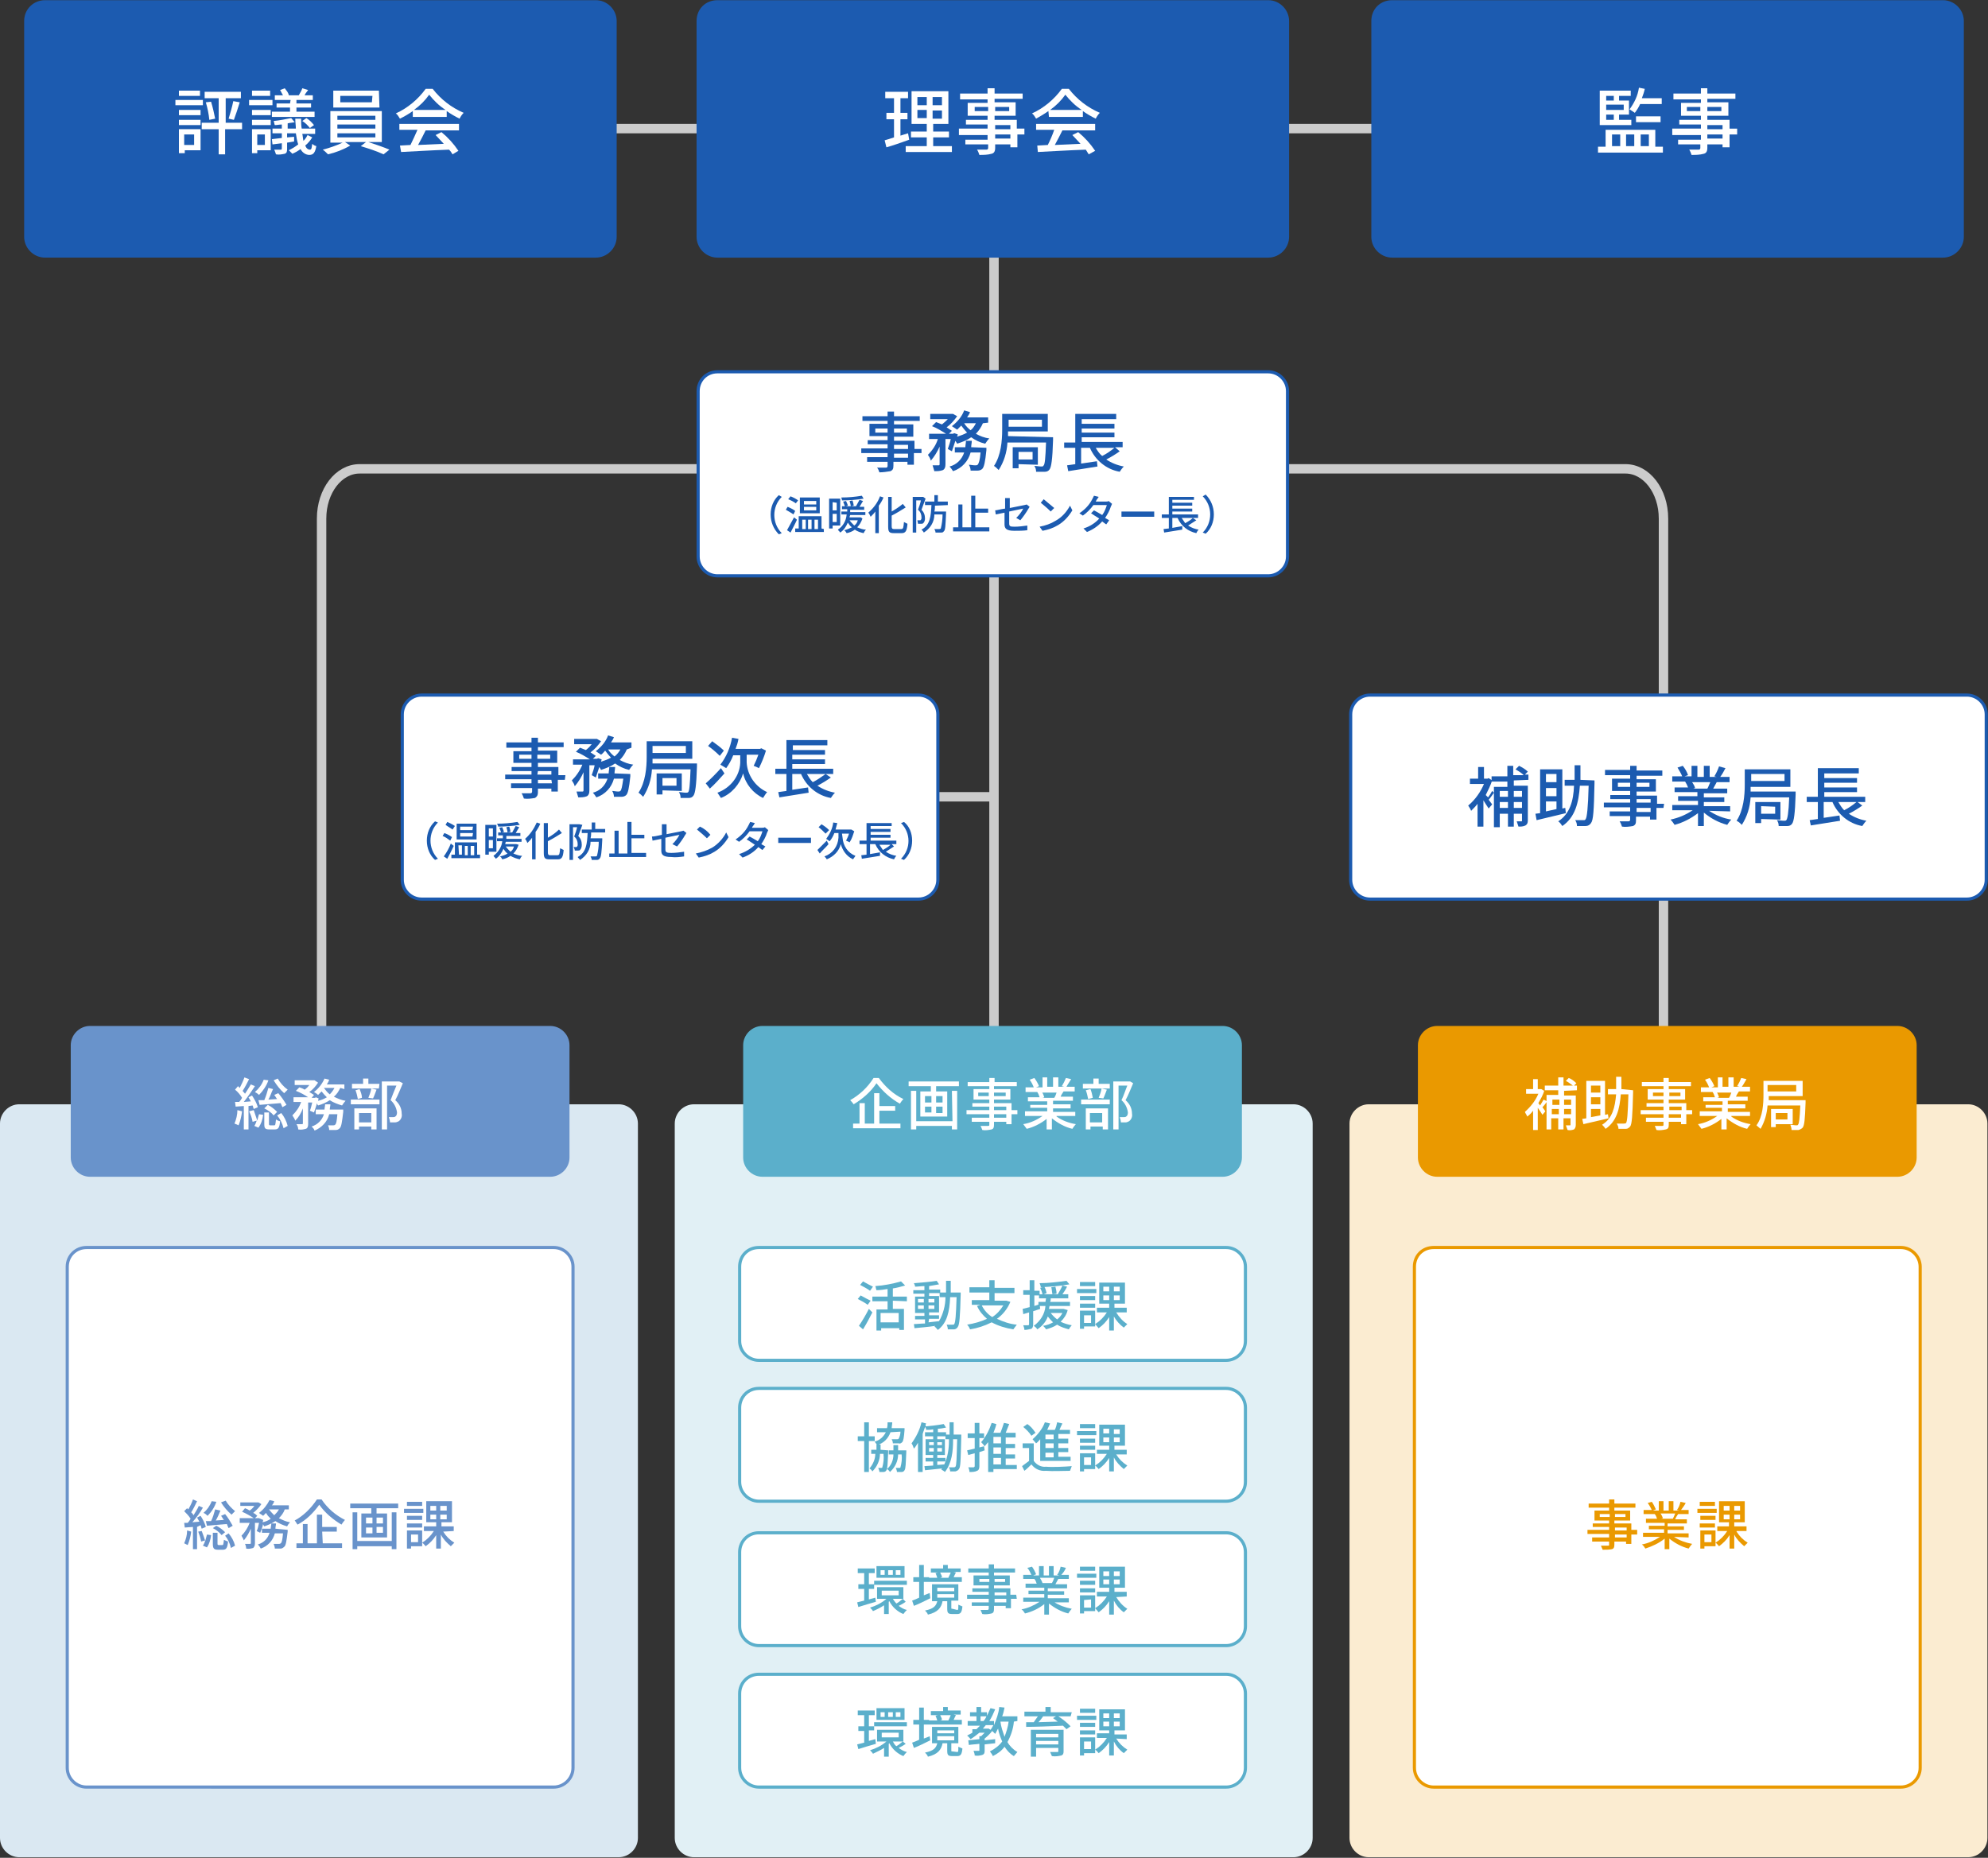 <?xml version="1.0" encoding="utf-8"?>
<!-- Generator: Adobe Illustrator 26.0.3, SVG Export Plug-In . SVG Version: 6.00 Build 0)  -->
<svg version="1.1" id="レイヤー_1" xmlns="http://www.w3.org/2000/svg" xmlns:xlink="http://www.w3.org/1999/xlink" x="0px"
	 y="0px" viewBox="0 0 340 317.8" style="enable-background:new 0 0 340 317.8;" xml:space="preserve">
<rect x="0" y="0" width="340" height="317.8" fill="#333333" stroke="none"/>
<style type="text/css">
	.st0{fill:none;stroke:#CCCCCC;stroke-width:1.611;stroke-miterlimit:10;}
	.st1{fill:#1C5BB0;stroke:#1C5BB0;stroke-width:0.537;stroke-miterlimit:10;}
	.st2{fill:#FFFFFF;stroke:#1C5BB0;stroke-width:0.537;stroke-miterlimit:10;}
	.st3{fill:#FBECD1;}
	.st4{fill:#E1F0F5;}
	.st5{fill:#DAE8F2;}
	.st6{fill:#EA9900;}
	.st7{fill:#5BAFCB;}
	.st8{fill:#6993CB;}
	.st9{fill:#FFFFFF;}
	.st10{fill:#1C5BB0;}
	.st11{fill:#FFFFFF;stroke:#6993CB;stroke-width:0.537;stroke-miterlimit:10;}
	.st12{fill:#FFFFFF;stroke:#5BAFCB;stroke-width:0.537;stroke-miterlimit:10;}
	.st13{fill:#FFFFFF;stroke:#EA9900;stroke-width:0.537;stroke-miterlimit:10;}
</style>
<g id="レイヤー_2_00000092421663262790525900000009517395778782146993_">
	<g id="デザイン">
		<line class="st0" x1="86.1" y1="22" x2="253.4" y2="22"/>
		<line class="st0" x1="87" y1="136.3" x2="170.2" y2="136.3"/>
		<line class="st0" x1="170" y1="11.8" x2="170" y2="239.4"/>
		<path class="st0" d="M284.5,210.4V88.7c0-4.7-2.9-8.5-6.5-8.5H61.5c-3.6,0-6.5,3.8-6.5,8.5v110.8"/>
		<path class="st1" d="M7.7,0.3h94.2c1.8,0,3.3,1.5,3.3,3.3v36.9c0,1.8-1.5,3.3-3.3,3.3H7.7c-1.8,0-3.3-1.5-3.3-3.3V3.6
			C4.4,1.7,5.9,0.3,7.7,0.3z"/>
		<path class="st1" d="M122.7,0.3h94.2c1.8,0,3.3,1.5,3.3,3.3v36.9c0,1.8-1.5,3.3-3.3,3.3h-94.2c-1.8,0-3.3-1.5-3.3-3.3V3.6
			C119.4,1.7,120.8,0.3,122.7,0.3z"/>
		<path class="st2" d="M122.7,63.6h94.2c1.8,0,3.3,1.5,3.3,3.3v28.3c0,1.8-1.5,3.3-3.3,3.3h-94.2c-1.8,0-3.3-1.5-3.3-3.3V66.9
			C119.4,65.1,120.8,63.6,122.7,63.6z"/>
		<path class="st2" d="M72.1,118.9h85c1.8,0,3.3,1.5,3.3,3.3v28.3c0,1.8-1.5,3.3-3.3,3.3h-85c-1.8,0-3.3-1.5-3.3-3.3v-28.3
			C68.8,120.4,70.3,118.9,72.1,118.9z"/>
		<path class="st2" d="M234.3,118.9h102.1c1.8,0,3.3,1.5,3.3,3.3v28.3c0,1.8-1.5,3.3-3.3,3.3H234.3c-1.8,0-3.3-1.5-3.3-3.3v-28.3
			C231,120.4,232.5,118.9,234.3,118.9z"/>
		<path class="st3" d="M234.1,188.9h102.5c1.8,0,3.3,1.5,3.3,3.3v122.2c0,1.8-1.5,3.3-3.3,3.3H234.1c-1.8,0-3.3-1.5-3.3-3.3V192.2
			C230.8,190.4,232.3,188.9,234.1,188.9z"/>
		<path class="st4" d="M118.7,188.9h102.5c1.8,0,3.3,1.5,3.3,3.3v122.2c0,1.8-1.5,3.3-3.3,3.3H118.7c-1.8,0-3.3-1.5-3.3-3.3V192.2
			C115.4,190.4,116.9,188.9,118.7,188.9z"/>
		<path class="st5" d="M3.3,188.9h102.5c1.8,0,3.3,1.5,3.3,3.3v122.2c0,1.8-1.5,3.3-3.3,3.3H3.3c-1.8,0-3.3-1.5-3.3-3.3V192.2
			C0,190.4,1.5,188.9,3.3,188.9z"/>
		<path class="st6" d="M245.8,175.5h78.7c1.8,0,3.3,1.5,3.3,3.3V198c0,1.8-1.5,3.3-3.3,3.3h-78.7c-1.8,0-3.3-1.5-3.3-3.3v-19.2
			C242.5,177,244,175.5,245.8,175.5z"/>
		<path class="st7" d="M130.4,175.5h78.7c1.8,0,3.3,1.5,3.3,3.3V198c0,1.8-1.5,3.3-3.3,3.3h-78.7c-1.8,0-3.3-1.5-3.3-3.3v-19.2
			C127.1,177,128.6,175.5,130.4,175.5z"/>
		<path class="st8" d="M15.4,175.5h78.7c1.8,0,3.3,1.5,3.3,3.3V198c0,1.8-1.5,3.3-3.3,3.3H15.4c-1.8,0-3.3-1.5-3.3-3.3v-19.2
			C12.1,177,13.6,175.5,15.4,175.5z"/>
		<path class="st1" d="M238.1,0.3h94.2c1.8,0,3.3,1.5,3.3,3.3v36.9c0,1.8-1.5,3.3-3.3,3.3h-94.2c-1.8,0-3.3-1.5-3.3-3.3V3.6
			C234.8,1.7,236.2,0.3,238.1,0.3z"/>
		<path class="st9" d="M34.7,18H30v-0.9h4.7V18z M34.3,25.7h-2.7v0.5h-1v-4.1h3.7L34.3,25.7z M30.6,18.8h3.7v0.9h-3.7L30.6,18.8z
			 M30.6,20.5h3.7v0.9h-3.7L30.6,20.5z M34.2,16.4h-3.6v-0.9h3.6V16.4z M31.5,23v1.8h1.7V23H31.5z M41.4,22.1h-2.9v4.3h-1.1v-4.3
			h-2.9V21h2.9v-4.2H35v-1.1h6.2v1.1h-2.6V21h2.8L41.4,22.1z M36.1,17.4c0.3,1,0.5,1.9,0.7,2.9l-1,0.2c-0.1-1-0.3-2-0.6-3L36.1,17.4
			z M39.1,20.3c0.3-1,0.6-2,0.8-3l1.1,0.2c-0.3,1-0.7,2.2-1,3L39.1,20.3z"/>
		<path class="st9" d="M46.6,18h-4v-0.9h4V18z M46.3,25.7H44v0.5h-0.9v-4.1h3.2L46.3,25.7z M43.1,18.8h3.2v0.9h-3.2V18.8z
			 M43.1,20.5h3.2v0.9h-3.2V20.5z M46.2,16.4h-3.1v-0.9h3.1V16.4z M44,23v1.8h1.3V23H44z M53.4,23.5c-0.3,0.5-0.7,1-1.2,1.4
			c0.2,0.5,0.5,0.7,0.8,0.7s0.3-0.3,0.4-1c0.2,0.2,0.4,0.3,0.7,0.4c-0.2,1.1-0.5,1.5-1.2,1.5c-0.6,0-1.2-0.4-1.5-1
			c-0.4,0.3-0.9,0.6-1.4,0.8c-0.2-0.2-0.4-0.4-0.6-0.6c0.6-0.3,1.1-0.6,1.6-1c-0.2-0.6-0.3-1.2-0.4-1.9h-1.5v0.7l1.2-0.1v0.8
			l-1.2,0.2v1.1c0,0.5-0.1,0.7-0.4,0.8c-0.5,0.1-1,0.2-1.5,0.1c-0.1-0.3-0.2-0.6-0.3-0.8c0.5,0,1,0,1.1,0s0.2,0,0.2-0.2v-0.9
			l-1.6,0.2l-0.1-0.9l1.7-0.2v-0.8h-1.6V22h1.6v-0.7c-0.4,0-0.8,0.1-1.2,0.1c-0.1-0.2-0.1-0.5-0.2-0.7c1-0.1,2-0.3,3-0.5l0.6,0.7
			C50,21,49.6,21,49.2,21.1V22h1.4c0-0.5-0.1-1.1-0.1-1.7h1c0,0.6,0,1.2,0.1,1.7h2.3v0.9h-2.2c0.1,0.4,0.1,0.8,0.2,1.2
			c0.3-0.3,0.5-0.6,0.7-1L53.4,23.5z M49.7,17.1H47v-0.8h1.4c-0.2-0.3-0.3-0.6-0.5-0.9l0.8-0.3c0.3,0.4,0.6,0.7,0.7,1.2h1.7
			c0.2-0.4,0.5-0.8,0.6-1.2l1,0.3c-0.2,0.3-0.5,0.6-0.6,0.9h1.4v0.8h-2.8v0.6h2.5v0.7h-2.5v0.7h3.1V20h-7.3v-0.9h3.1v-0.7h-2.3v-0.7
			h2.3L49.7,17.1z M52.4,20.2c0.5,0.3,0.9,0.7,1.3,1.2L53,21.9c-0.4-0.5-0.8-0.9-1.3-1.2L52.4,20.2z"/>
		<path class="st9" d="M63,24.3c1.2,0.4,2.7,0.9,3.6,1.3l-1,0.8c-1.3-0.6-2.6-1-3.9-1.4l0.9-0.7H59l0.9,0.6
			c-1.2,0.7-2.5,1.2-3.8,1.5c-0.3-0.3-0.6-0.6-0.9-0.8c1.2-0.3,2.3-0.7,3.4-1.2h-2.1V19h8.8v5.3H63z M64.9,18.4H57v-2.9h7.8
			L64.9,18.4z M57.7,20.5h6.5v-0.7h-6.5L57.7,20.5z M57.7,22h6.5v-0.7h-6.5L57.7,22z M57.7,23.5h6.5v-0.7h-6.5L57.7,23.5z
			 M63.7,16.4h-5.5v1.1h5.4L63.7,16.4z"/>
		<path class="st9" d="M70.6,19c-0.7,0.5-1.4,0.9-2.2,1.3c-0.2-0.3-0.4-0.7-0.7-0.9c2-0.9,3.8-2.4,5.1-4.2H74
			c1.4,1.8,3.2,3.2,5.3,4.1c-0.3,0.3-0.5,0.6-0.7,1c-0.8-0.4-1.5-0.8-2.2-1.3v1h-5.8V19z M68.4,21.2h10.1v1.1h-5.7
			c-0.4,0.8-0.9,1.8-1.3,2.5l4.4-0.2c-0.5-0.5-0.9-1-1.4-1.5l1-0.5c1.1,0.9,2.1,2,2.9,3.2l-1,0.6c-0.2-0.3-0.3-0.5-0.6-0.8
			c-2.9,0.1-6.1,0.3-8.2,0.4l-0.2-1.1l1.8-0.1c0.4-0.8,0.8-1.7,1.2-2.6h-3.1V21.2z M76.2,18.8c-1.1-0.7-2-1.6-2.8-2.6
			c-0.7,1-1.6,1.9-2.6,2.6H76.2z"/>
		<path class="st9" d="M155.5,23.9c-1.4,0.5-2.8,1-3.9,1.3l-0.3-1.2c0.4-0.1,1-0.3,1.6-0.5v-3.1h-1.3v-1.1h1.3v-2.5h-1.5v-1.1h3.9
			v1.1H154v2.5h1.2v1.1H154v2.8c0.4-0.1,0.9-0.3,1.3-0.4L155.5,23.9z M162.8,25v1h-7.9v-1h3.6v-1.5h-2.7v-1h2.7v-1.3h-2.6v-5.6h6.3
			v5.6h-2.6v1.3h2.7v1h-2.7v1.5L162.8,25z M156.9,18h1.6v-1.4h-1.6V18z M156.9,20.2h1.6v-1.4h-1.6V20.2z M161.1,16.6h-1.6V18h1.6
			V16.6z M161.1,18.9h-1.6v1.4h1.6V18.9z"/>
		<path class="st9" d="M175.2,23H174v2.2h-1.2v-0.5h-2.6v0.6c0,0.6-0.2,0.9-0.6,1c-0.7,0.2-1.4,0.2-2.1,0.2
			c-0.1-0.3-0.2-0.6-0.4-0.9c0.7,0,1.4,0,1.6,0s0.3-0.1,0.3-0.3v-0.6h-3.9v-0.8h3.8v-0.8h-4.9V22h4.9v-0.7h-3.7v-0.8h3.7v-0.7h-3.4
			v-2.2h3.4v-0.6h-4.7V16h4.7v-0.9h1.2V16h4.8v0.9h-4.8v0.6h3.6v2.3h-3.6v0.7h3.8v1.5h1.3L175.2,23z M169,19v-0.7h-2.3V19H169z
			 M170.2,18.3V19h2.4v-0.7H170.2z M170.2,22.1h2.6v-0.7h-2.6V22.1z M172.8,23h-2.6v0.7h2.6V23z"/>
		<path class="st9" d="M179.3,19c-0.7,0.5-1.4,0.9-2.1,1.3c-0.2-0.3-0.4-0.7-0.7-0.9c2-0.9,3.8-2.4,5.1-4.2h1.2
			c1.4,1.8,3.2,3.2,5.3,4.1c-0.3,0.3-0.5,0.6-0.7,1c-0.8-0.4-1.5-0.8-2.2-1.3v1h-5.8L179.3,19z M177.2,21.2h10.1v1.1h-5.6
			c-0.4,0.8-0.9,1.8-1.3,2.5l4.4-0.2c-0.5-0.5-0.9-1-1.4-1.5l1-0.5c1.1,0.9,2.1,2,2.9,3.2l-1.1,0.6c-0.2-0.3-0.3-0.5-0.5-0.8
			c-2.9,0.1-6.1,0.3-8.2,0.4l-0.1-1.1l1.8-0.1c0.4-0.8,0.8-1.7,1.1-2.6h-3.1L177.2,21.2z M185,18.8c-1.1-0.7-2-1.6-2.8-2.6
			c-0.7,1-1.6,1.9-2.6,2.6H185z"/>
		<path class="st10" d="M157.5,77.5h-1.2v2h-1.1V79h-2.4v0.6c0,0.6-0.1,0.8-0.5,1c-0.6,0.1-1.3,0.2-1.9,0.2
			c-0.1-0.3-0.2-0.6-0.4-0.8c0.6,0,1.3,0,1.5,0s0.3-0.1,0.3-0.3V79h-3.5v-0.8h3.5v-0.7h-4.5v-0.8h4.5V76h-3.4v-0.7h3.4v-0.7h-3.1
			v-2.1h3.1V72h-4.3v-0.8h4.3v-0.8h1.1v0.8h4.4V72h-4.4v0.6h3.3v2.1h-3.3v0.7h3.5v1.4h1.2V77.5z M151.8,74v-0.7h-2.1V74H151.8z
			 M152.9,73.3V74h2.2v-0.7H152.9z M152.9,76.8h2.4v-0.7h-2.4V76.8z M155.3,77.6h-2.4v0.7h2.4V77.6z"/>
		<path class="st10" d="M168.1,72.4c-0.3,0.7-0.7,1.3-1.2,1.8c0.7,0.4,1.5,0.7,2.3,0.8c-0.3,0.3-0.5,0.6-0.7,0.9
			c-0.9-0.2-1.7-0.6-2.4-1.1c-0.7,0.5-1.5,0.8-2.4,1.1c-0.1-0.2-0.2-0.3-0.3-0.5c-0.2,0.6-0.4,1.2-0.6,1.8l-0.7-0.4
			c0.2-0.6,0.4-1.1,0.5-1.7h-0.9v4.3c0,0.5-0.1,0.8-0.4,1c-0.5,0.2-1,0.2-1.5,0.2c-0.1-0.3-0.2-0.7-0.3-1c0.4,0,0.9,0,1,0
			s0.2,0,0.2-0.2v-3c-0.4,0.9-0.9,1.7-1.5,2.4c-0.1-0.4-0.3-0.7-0.5-1c0.8-0.8,1.4-1.7,1.7-2.7h-1.5v-0.9h2.9
			c-0.8-0.5-1.6-1-2.4-1.3l0.7-0.7c0.3,0.1,0.7,0.3,1,0.4c0.4-0.3,0.7-0.6,1-0.9h-3v-0.9h3.7h0.2l0.7,0.4c-0.5,0.7-1.1,1.4-1.8,1.9
			c0.3,0.2,0.6,0.4,0.9,0.6l-0.5,0.5h0.7l0.2-0.1l0.6,0.2c0,0.2-0.1,0.3-0.1,0.4c0.6-0.2,1.2-0.4,1.7-0.7c-0.4-0.4-0.7-0.8-1-1.2
			c-0.2,0.2-0.4,0.4-0.7,0.7c-0.3-0.2-0.6-0.4-0.9-0.6c0.9-0.7,1.7-1.6,2.1-2.7l1,0.3c-0.1,0.3-0.3,0.6-0.5,0.9h3.6v0.9L168.1,72.4z
			 M168.7,76.6c0,0,0,0.3,0,0.4c-0.2,2-0.4,2.9-0.7,3.2c-0.2,0.2-0.5,0.3-0.8,0.3c-0.4,0-0.8,0-1.2,0c0-0.3-0.1-0.7-0.3-1
			c0.3,0,0.7,0.1,1.1,0.1c0.1,0,0.3,0,0.4-0.1c0.2-0.2,0.4-0.8,0.5-2.1H166c-0.4,1.5-1.5,2.7-3,3.2c-0.2-0.3-0.4-0.6-0.6-0.8
			c1.2-0.3,2.1-1.2,2.5-2.4h-1.6v-0.9h1.8c0-0.3,0.1-0.7,0.1-1.1h1c0,0.4-0.1,0.7-0.1,1.1L168.7,76.6z M164.9,72.4
			c0.3,0.5,0.7,0.9,1.1,1.2c0.4-0.3,0.7-0.8,0.9-1.2H164.9z"/>
		<path class="st10" d="M180.1,74.8c0,0,0,0.3,0,0.5c-0.1,3.3-0.3,4.6-0.6,5c-0.2,0.3-0.5,0.4-0.8,0.4c-0.5,0-1,0-1.5,0
			c0-0.4-0.1-0.7-0.3-1c0.4,0,0.8,0.1,1.2,0.1c0.2,0,0.3,0,0.4-0.2c0.2-0.2,0.3-1.2,0.4-3.9h-6.6c-0.1,1.7-0.6,3.3-1.5,4.7
			c-0.3-0.3-0.5-0.5-0.8-0.7c1.2-1.8,1.4-4.3,1.4-6.2v-2.7h7.8v3h-6.8c0,0.3,0,0.6,0,0.8L180.1,74.8z M172.5,71.8V73h5.7v-1.2
			L172.5,71.8z M174.2,79.4v0.7h-1v-3.6h4.3v3L174.2,79.4z M174.2,77.3v1.3h2.4v-1.3H174.2z"/>
		<path class="st10" d="M191.5,77.2c-0.7,0.5-1.5,1-2.3,1.4c0.9,0.6,1.9,1,3,1.2c-0.3,0.3-0.5,0.6-0.7,0.9c-2.3-0.4-4.2-2-5.1-4.1
			h-1.5v2.7l2.7-0.4l0.1,0.9c-1.8,0.3-3.7,0.6-5,0.8l-0.2-1l1.4-0.2v-2.8h-1.9v-0.9h1.9v-4.9h7v0.9h-5.9v0.8h5.6v0.8h-5.6V74h5.6
			v0.8h-5.6v0.8h7v0.9h-1.3L191.5,77.2z M187.4,76.6c0.3,0.5,0.6,1,1.1,1.4c0.8-0.4,1.5-0.9,2.1-1.4L187.4,76.6z"/>
		<path class="st10" d="M96.6,133.4h-1.2v2h-1.1v-0.5H92v0.6c0,0.6-0.2,0.8-0.5,1c-0.6,0.1-1.3,0.2-1.9,0.1
			c-0.1-0.3-0.2-0.6-0.4-0.9c0.6,0,1.3,0,1.5,0s0.3-0.1,0.3-0.3v-0.6h-3.6V134h3.5v-0.7h-4.5v-0.8h4.5v-0.6h-3.4v-0.7h3.4v-0.7h-3.1
			v-2h3.1v-0.6h-4.3V127h4.3v-0.8H92v0.8h4.4v0.8H92v0.6h3.3v2.1H92v0.7h3.5v1.4h1.2L96.6,133.4z M90.9,129.8v-0.7h-2.1v0.7H90.9z
			 M91.9,129.1v0.7h2.2v-0.7H91.9z M91.9,132.5h2.4v-0.6H92L91.9,132.5z M94.3,133.4H92v0.6h2.4L94.3,133.4z"/>
		<path class="st10" d="M107.2,128.2c-0.3,0.7-0.7,1.3-1.2,1.8c0.7,0.4,1.5,0.7,2.3,0.8c-0.3,0.3-0.5,0.6-0.7,0.9
			c-0.9-0.2-1.7-0.6-2.4-1.1c-0.7,0.5-1.5,0.8-2.4,1.1c-0.1-0.2-0.2-0.3-0.3-0.5c-0.2,0.6-0.4,1.2-0.6,1.8l-0.7-0.4
			c0.2-0.6,0.4-1.1,0.5-1.7h-0.9v4.3c0,0.5-0.1,0.8-0.4,1c-0.5,0.2-1,0.2-1.5,0.2c-0.1-0.3-0.2-0.7-0.3-1c0.4,0,0.9,0,1,0
			s0.2,0,0.2-0.2v-3.1c-0.4,0.9-0.9,1.7-1.5,2.4c-0.1-0.4-0.3-0.7-0.5-1c0.8-0.8,1.4-1.7,1.8-2.7h-1.6v-0.9h2.9
			c-0.8-0.5-1.6-1-2.4-1.3l0.7-0.7c0.3,0.1,0.7,0.3,1,0.4c0.4-0.3,0.7-0.6,1-1h-3v-0.9h3.7h0.2l0.7,0.4c-0.5,0.7-1.1,1.4-1.8,1.9
			c0.3,0.2,0.6,0.4,0.9,0.6l-0.5,0.5h0.7l0.2-0.1l0.6,0.2c0,0.1-0.1,0.3-0.1,0.4c0.6-0.2,1.2-0.4,1.7-0.7c-0.4-0.4-0.7-0.8-1-1.2
			c-0.2,0.2-0.4,0.5-0.7,0.7c-0.3-0.2-0.6-0.4-0.9-0.6c0.9-0.7,1.7-1.6,2.1-2.7l1,0.3c-0.1,0.3-0.3,0.6-0.5,0.9h3.5v0.9L107.2,128.2
			z M107.8,132.4c0,0,0,0.3,0,0.4c-0.2,2-0.4,2.9-0.7,3.2c-0.2,0.2-0.5,0.3-0.8,0.3c-0.3,0-0.8,0-1.3,0c0-0.3-0.1-0.7-0.3-1
			c0.3,0,0.7,0.1,1,0.1c0.1,0,0.3,0,0.4-0.1c0.2-0.2,0.3-0.7,0.5-2.1H105c-0.4,1.5-1.5,2.7-3,3.2c-0.2-0.3-0.4-0.6-0.6-0.8
			c1.2-0.3,2.1-1.2,2.5-2.4h-1.6v-0.9h1.8c0-0.4,0.1-0.7,0.1-1.1h1c0,0.4-0.1,0.7-0.1,1.1L107.8,132.4z M104,128.2
			c0.3,0.5,0.7,0.9,1.1,1.2c0.4-0.3,0.8-0.8,1-1.2H104z"/>
		<path class="st10" d="M119.2,130.6c0,0,0,0.3,0,0.5c-0.1,3.3-0.3,4.6-0.6,5c-0.2,0.3-0.5,0.4-0.8,0.4c-0.5,0-1,0-1.4,0
			c0-0.4-0.1-0.7-0.3-1c0.4,0,0.8,0.1,1.2,0.1c0.2,0,0.3,0,0.4-0.1c0.2-0.2,0.3-1.2,0.4-3.9h-6.6c-0.1,1.7-0.6,3.3-1.5,4.7
			c-0.3-0.3-0.5-0.5-0.8-0.7c1.2-1.8,1.4-4.3,1.4-6.1v-2.7h7.8v3h-6.8c0,0.3,0,0.6,0,0.8L119.2,130.6z M111.6,127.6v1.2h5.7v-1.2
			L111.6,127.6z M113.3,135.2v0.7h-1v-3.6h4.3v3L113.3,135.2z M113.3,133.1v1.3h2.4v-1.3H113.3z"/>
		<path class="st10" d="M123.9,132.3c-0.8,0.9-1.7,1.9-2.5,2.6l-0.7-0.9c0.7-0.6,1.7-1.6,2.6-2.6L123.9,132.3z M123.1,129.3
			c-0.6-0.6-1.3-1.2-2-1.7l0.7-0.8c0.7,0.5,1.4,1,2,1.6L123.1,129.3z M127.7,130.4c0.1,2.2,1.5,4.2,3.5,5.1c-0.2,0.2-0.5,0.7-0.7,1
			c-1.7-0.8-3-2.4-3.4-4.2c-0.6,1.9-2,3.5-3.8,4.2c-0.2-0.3-0.4-0.6-0.6-0.9c2.2-0.8,3.8-2.8,3.9-5.1v-1.3h-1.2
			c-0.3,0.8-0.7,1.5-1.2,2.2c-0.3-0.2-0.7-0.4-1-0.6c1-1.3,1.7-2.9,2-4.6l1.1,0.2c-0.1,0.6-0.3,1.2-0.5,1.7h4.2l0.2-0.1l0.8,0.4
			c-0.3,1-0.7,2-1.2,3c-0.2-0.1-0.6-0.3-0.9-0.4c0.3-0.6,0.6-1.3,0.8-1.9h-2L127.7,130.4z"/>
		<path class="st10" d="M142.1,133c-0.7,0.5-1.5,1-2.3,1.4c0.9,0.6,1.9,1,3,1.2c-0.3,0.3-0.5,0.6-0.7,0.9c-2.3-0.4-4.2-2-5.1-4.1
			h-1.5v2.7l2.7-0.4l0.1,0.9c-1.8,0.3-3.7,0.6-5,0.8l-0.2-0.9l1.4-0.2v-2.9h-1.9v-0.9h1.9v-4.9h7v0.9h-5.9v0.8h5.5v0.8h-5.6v0.8h5.6
			v0.8h-5.6v0.8h7v0.9h-1.3L142.1,133z M138,132.4c0.3,0.5,0.6,1,1,1.4c0.8-0.4,1.5-0.9,2.2-1.4H138z"/>
		<path class="st10" d="M255.5,135.6c-0.3,0.4-0.6,0.9-0.9,1.2l0.6,0.8l-0.6,0.7c-0.2-0.3-0.6-0.9-0.9-1.4v4.5h-1v-3.9
			c-0.3,0.4-0.7,0.8-1.1,1.2c-0.1-0.3-0.3-0.6-0.5-0.9c1.2-1,2.1-2.3,2.7-3.7h-2.4v-0.9h1.4v-2h1v2h0.6l0.2-0.1l0.6,0.4
			c-0.3,0.9-0.7,1.7-1.1,2.5l0.4,0.4c0.3-0.4,0.5-0.7,0.7-1.1L255.5,135.6z M258.9,133.5v0.9h2.4v5.9c0,0.5-0.1,0.7-0.4,0.9
			c-0.4,0.2-0.8,0.2-1.2,0.2c-0.1-0.3-0.2-0.6-0.3-0.9h0.8c0.1,0,0.1,0,0.1-0.1v-1.2h-1.4v2.2h-1v-2.2h-1.4v2.3h-1v-6.9h2.3v-0.9
			h-2.7v-0.9h2.7V131h1v1.6h1.8c-0.4-0.4-0.9-0.7-1.4-1l0.6-0.6c0.6,0.3,1.1,0.6,1.5,1l-0.5,0.5h0.6v0.9L258.9,133.5z M256.5,135.3
			v1h1.4v-1H256.5z M257.9,138.2v-1h-1.4v1H257.9z M258.9,135.3v1h1.4v-1H258.9z M260.3,138.2v-1h-1.4v1H260.3z"/>
		<path class="st10" d="M267.8,139.1l-5,1.2l-0.2-1.1l0.8-0.1v-7.5h3.8v6.7l0.5-0.1L267.8,139.1z M264.4,132.4v1.4h1.8v-1.4H264.4z
			 M266.2,134.8h-1.8v1.4h1.8V134.8z M264.4,138.8l1.8-0.4v-1.3h-1.8V138.8z M272.7,133.5c0,0,0,0.4,0,0.5c-0.1,4.7-0.2,6.3-0.6,6.8
			c-0.2,0.3-0.5,0.5-0.9,0.5c-0.5,0-1,0-1.5,0c0-0.4-0.1-0.7-0.3-1c0.6,0,1.1,0,1.4,0c0.2,0,0.3,0,0.4-0.2c0.2-0.3,0.4-1.8,0.5-5.7
			h-1.5c-0.2,2.9-0.8,5.4-3,6.9c-0.2-0.3-0.4-0.6-0.7-0.8c2-1.3,2.6-3.5,2.7-6.1h-1.6v-1h1.7c0-0.8,0-1.6,0-2.5h1c0,0.9,0,1.7,0,2.5
			L272.7,133.5z"/>
		<path class="st10" d="M284.5,138.2h-1.2v2h-1.1v-0.5h-2.4v0.6c0,0.6-0.1,0.8-0.5,1c-0.6,0.1-1.3,0.2-1.9,0.1
			c-0.1-0.3-0.2-0.6-0.4-0.9c0.6,0,1.3,0,1.5,0s0.3-0.1,0.3-0.3v-0.6h-3.5v-0.8h3.5v-0.7h-4.5v-0.8h4.5v-0.6h-3.4V136h3.4v-0.7h-3.1
			v-2.1h3.1v-0.6h-4.3v-0.9h4.3V131h1.1v0.8h4.4v0.9h-4.4v0.6h3.3v2.1h-3.3v0.7h3.5v1.4h1.2L284.5,138.2z M278.8,134.6v-0.7h-2.1
			v0.7H278.8z M279.9,133.9v0.7h2.2v-0.7H279.9z M279.9,137.3h2.4v-0.6h-2.4V137.3z M282.3,138.2h-2.4v0.7h2.4V138.2z"/>
		<path class="st10" d="M292.3,138.7c1.2,0.8,2.5,1.3,3.8,1.5c-0.3,0.3-0.5,0.6-0.7,0.9c-1.5-0.4-2.8-1.1-4-2.1v2.3h-1v-2.2
			c-1.2,0.9-2.5,1.6-4,2c-0.2-0.3-0.4-0.6-0.7-0.9c1.4-0.3,2.6-0.8,3.8-1.6H286v-0.9h4.4v-0.7H287v-0.8h3.3v-0.7h-3.9v-0.8h2.3
			c-0.1-0.3-0.3-0.7-0.5-1h0.3H286v-0.9h1.7c-0.2-0.5-0.5-1-0.8-1.5l0.9-0.3c0.4,0.5,0.7,1,0.9,1.6l-0.6,0.2h1.2V131h1v1.9h1.1V131
			h1v1.9h1.2l-0.4-0.1c0.3-0.5,0.6-1.1,0.8-1.7l1.1,0.3c-0.3,0.6-0.6,1.1-0.9,1.5h1.6v0.9h-2.2l-0.6,1.1h2.4v0.8h-4v0.7h3.5v0.8
			h-3.5v0.7h4.5v0.9L292.3,138.7z M289.4,133.8c0.2,0.3,0.4,0.6,0.5,1l-0.3,0.1h2.4c0.2-0.3,0.3-0.7,0.5-1.1H289.4z"/>
		<path class="st10" d="M307.1,135.4c0,0,0,0.3,0,0.5c-0.1,3.3-0.3,4.6-0.6,5c-0.2,0.3-0.5,0.4-0.8,0.4c-0.5,0-1,0-1.5,0
			c0-0.4-0.1-0.7-0.3-1c0.4,0,0.8,0.1,1.2,0.1c0.2,0,0.3,0,0.4-0.1c0.2-0.2,0.4-1.2,0.5-3.9h-6.6c-0.1,1.7-0.6,3.3-1.5,4.7
			c-0.3-0.3-0.5-0.5-0.9-0.7c1.2-1.8,1.4-4.4,1.4-6.1v-2.7h7.8v3h-6.8c0,0.3,0,0.6,0,0.8L307.1,135.4z M299.5,132.4v1.2h5.7v-1.2
			H299.5z M301.2,140.1v0.7h-1v-3.6h4.3v3L301.2,140.1z M301.2,137.9v1.3h2.4V138L301.2,137.9z"/>
		<path class="st10" d="M318.5,137.8c-0.7,0.5-1.5,1-2.3,1.4c0.9,0.6,1.9,1,3,1.2c-0.3,0.3-0.5,0.6-0.7,0.9c-2.3-0.4-4.2-2-5.1-4.1
			h-1.5v2.7l2.7-0.4l0.1,0.9c-1.8,0.3-3.7,0.6-5,0.8l-0.2-0.9l1.4-0.2v-2.9h-1.9v-0.9h1.9v-4.9h7v0.9H312v0.8h5.6v0.8H312v0.8h5.6
			v0.8H312v0.8h7v0.9h-1.3L318.5,137.8z M314.4,137.2c0.3,0.5,0.6,1,1,1.4c0.8-0.4,1.5-0.9,2.1-1.4H314.4z"/>
		<path class="st9" d="M284.4,25.1v1h-11.1v-1h1.3v-2.9h8.5v2.9H284.4z M279,21.4h-5.4v-5.9h5.3v0.9h-2v0.8h1.7v2.4h-1.7v0.9h2.1
			V21.4z M274.7,16.4v0.8h1.3v-0.8H274.7z M277.7,17.9h-3v0.9h3V17.9z M274.7,20.5h1.3v-0.9h-1.3L274.7,20.5z M275.7,25h1.4v-2h-1.4
			L275.7,25z M278.1,23v2h1.4v-2H278.1z M280.5,17.8c-0.2,0.5-0.6,1.1-0.9,1.5c-0.3-0.2-0.6-0.4-0.9-0.6c0.8-1.1,1.4-2.3,1.6-3.7
			l1,0.2c-0.1,0.5-0.3,1.1-0.5,1.6h3.4v1L280.5,17.8z M279.8,20.9v-1h4.2v1H279.8z M280.6,23v2h1.4v-2H280.6z"/>
		<path class="st9" d="M297.1,23h-1.3v2.2h-1.2v-0.5H292v0.6c0,0.6-0.2,0.9-0.6,1c-0.7,0.2-1.4,0.2-2.1,0.2
			c-0.1-0.3-0.2-0.6-0.4-0.9c0.7,0,1.4,0,1.6,0s0.3-0.1,0.3-0.3v-0.6H287v-0.8h3.9v-0.8h-4.9V22h4.9v-0.7h-3.7v-0.8h3.7v-0.7h-3.4
			v-2.2h3.4v-0.6h-4.7V16h4.7v-0.9h1.1V16h4.8v0.9H292v0.6h3.6v2.3H292v0.7h3.8v1.5h1.3L297.1,23z M290.8,19v-0.7h-2.3V19H290.8z
			 M292,18.3V19h2.4v-0.7H292z M292,22.1h2.6v-0.7H292V22.1z M294.6,23H292v0.7h2.6V23z"/>
		<path class="st10" d="M131.8,88c0-1.3,0.5-2.5,1.4-3.3l0.5,0.3c-1.7,1.7-1.7,4.5,0,6.2c0,0,0,0,0,0l-0.5,0.2
			C132.3,90.5,131.8,89.3,131.8,88z"/>
		<path class="st10" d="M135.7,88c-0.4-0.3-0.8-0.5-1.3-0.8l0.3-0.5c0.5,0.2,0.9,0.4,1.3,0.7L135.7,88z M136.3,88.9
			c-0.3,0.7-0.8,1.6-1.1,2.2l-0.6-0.4c0.4-0.7,0.8-1.5,1.2-2.2L136.3,88.9z M136.1,86.1c-0.4-0.3-0.8-0.5-1.3-0.7l0.4-0.5
			c0.5,0.2,0.9,0.4,1.3,0.7L136.1,86.1z M140.9,90.5V91H136v-0.6h0.6v-2.1h3.9v2.1L140.9,90.5z M140.2,87.8h-3.4v-2.7h3.4V87.8z
			 M137.2,90.5h0.6v-1.6h-0.6V90.5z M139.6,85.7h-2.1v0.6h2.1V85.7z M139.6,86.7h-2.1v0.6h2.1V86.7z M138.2,88.9v1.6h0.6v-1.6
			L138.2,88.9z M139.3,88.9v1.6h0.6v-1.6L139.3,88.9z"/>
		<path class="st10" d="M142.4,89.9v0.5h-0.6v-5.1h1.9v4.6H142.4z M142.4,85.9v1.4h0.7v-1.3L142.4,85.9z M143.1,89.3v-1.4h-0.7v1.4
			L143.1,89.3z M147.5,88.7c-0.2,0.6-0.5,1.1-0.9,1.5c0.5,0.2,1,0.4,1.5,0.4c-0.2,0.2-0.3,0.4-0.4,0.6c-0.5-0.1-1.1-0.3-1.5-0.6
			c-0.4,0.3-0.9,0.5-1.4,0.6c-0.1-0.2-0.2-0.3-0.4-0.5c0.4-0.1,0.9-0.3,1.3-0.5c-0.3-0.2-0.5-0.5-0.7-0.8c-0.3,0.7-0.7,1.3-1.3,1.7
			c-0.1-0.2-0.3-0.3-0.4-0.5c0.9-0.6,1.4-1.5,1.5-2.6h-0.9v-0.5h1c0-0.2,0-0.3,0-0.4H144v-0.5h0.5c-0.1-0.2-0.2-0.6-0.3-0.8l0.5-0.1
			c0.1,0.3,0.3,0.6,0.3,0.8l-0.4,0.1h1.8c0.2-0.4,0.4-0.7,0.6-1.1l0.6,0.2c-0.2,0.3-0.4,0.7-0.6,1h0.8v0.5h-2.4c0,0.2,0,0.3,0,0.4
			h2.6v0.5h-2.6c0,0.1-0.1,0.2-0.1,0.4h1.9L147.5,88.7z M147.7,85.3c-1.2,0.2-2.5,0.3-3.7,0.3c0-0.2-0.1-0.3-0.1-0.5
			c1.2,0,2.3-0.1,3.5-0.3L147.7,85.3z M145.3,89c0.2,0.3,0.5,0.6,0.8,0.9c0.3-0.2,0.5-0.5,0.6-0.9H145.3z M145.5,86.6
			c0-0.2-0.1-0.6-0.2-0.9l0.5-0.1c0.1,0.3,0.2,0.7,0.2,0.9L145.5,86.6z"/>
		<path class="st10" d="M151.1,85.1c-0.2,0.5-0.5,1-0.8,1.4v4.7h-0.6v-3.7c-0.2,0.3-0.5,0.6-0.8,0.9c-0.1-0.2-0.2-0.5-0.4-0.7
			c0.9-0.8,1.6-1.7,2-2.8L151.1,85.1z M154.1,90.5c0.4,0,0.4-0.2,0.5-1.2c0.2,0.1,0.4,0.2,0.6,0.3c-0.1,1.2-0.3,1.6-1,1.6h-1.3
			c-0.8,0-1-0.2-1-1.1v-5.1h0.6v2.5c0.7-0.4,1.3-0.8,1.9-1.3l0.5,0.6c-0.8,0.5-1.6,1-2.4,1.4V90c0,0.4,0.1,0.5,0.4,0.5L154.1,90.5z"
			/>
		<path class="st10" d="M158.3,85.3c-0.2,0.6-0.5,1.3-0.7,1.9c0.4,0.4,0.6,0.9,0.6,1.5c0,0.3-0.1,0.6-0.3,0.8
			c-0.1,0.1-0.3,0.1-0.4,0.1c-0.2,0-0.3,0-0.5,0c0-0.2-0.1-0.4-0.1-0.6c0.1,0,0.3,0,0.4,0c0.1,0,0.2,0,0.2-0.1
			c0.1-0.1,0.1-0.2,0.1-0.4c0-0.5-0.2-1-0.6-1.3c0.2-0.5,0.4-1.1,0.5-1.6h-0.8v5.5h-0.6v-6.1h1.7h0.1L158.3,85.3z M159.9,86.5
			c0,0.3,0,0.7-0.1,1h2v0.3c-0.1,2.1-0.1,2.9-0.4,3.1c-0.1,0.2-0.3,0.2-0.5,0.2c-0.3,0-0.6,0-0.9,0c0-0.2-0.1-0.4-0.2-0.6
			c0.4,0,0.7,0,0.8,0c0.1,0,0.2,0,0.3-0.1c0.2-0.8,0.3-1.6,0.3-2.4h-1.4c0,1.3-0.7,2.4-1.8,3.1c-0.1-0.2-0.3-0.4-0.4-0.5
			c1.5-0.8,1.6-2.3,1.7-4.2h-1.1v-0.6h1.6v-1.1h0.6v1.1h1.7v0.6L159.9,86.5z"/>
		<path class="st10" d="M169.2,90.2v0.7H163v-0.7h0.9v-3.9h0.7v3.9h1.5v-5.4h0.7V87h2.2v0.7h-2.2v2.5L169.2,90.2z"/>
		<path class="st10" d="M173.8,88.6c0.5-0.5,0.9-1,1.2-1.6l-2.4,0.5v2c0,0.5,0.1,0.6,0.9,0.6c0.7,0,1.5-0.1,2.2-0.2v0.8
			c-0.7,0.1-1.5,0.1-2.2,0.1c-1.4,0-1.7-0.4-1.7-1.1v-2l-1.5,0.3l-0.1-0.7c0.3,0,0.9-0.2,1.7-0.3v-1.1c0-0.2,0-0.5,0-0.7h0.8
			c0,0.2,0,0.5,0,0.7v1l2.5-0.5c0.1,0,0.3-0.1,0.4-0.1l0.5,0.4c-0.1,0.1-0.1,0.2-0.2,0.3c-0.4,0.7-0.9,1.4-1.4,2L173.8,88.6z"/>
		<path class="st10" d="M180.5,89.1c1.1-0.6,1.9-1.5,2.5-2.6l0.4,0.8c-0.6,1-1.4,1.9-2.4,2.5c-0.8,0.5-1.7,0.8-2.7,1l-0.5-0.7
			C178.8,89.9,179.7,89.6,180.5,89.1z M180.3,86.9l-0.6,0.6c-0.5-0.5-1.1-1-1.7-1.5l0.5-0.6C179.1,85.9,179.7,86.4,180.3,86.9z"/>
		<path class="st10" d="M190.2,86.2c-0.1,0.1-0.1,0.3-0.2,0.4c-0.2,0.7-0.6,1.4-1,2l0.7,0.4l-0.5,0.7c-0.2-0.1-0.4-0.3-0.7-0.5
			c-0.7,0.8-1.6,1.4-2.6,1.8l-0.6-0.6c1-0.3,2-0.9,2.7-1.7c-0.5-0.3-1.1-0.7-1.4-0.9l0.5-0.5c0.4,0.2,0.9,0.5,1.4,0.8
			c0.4-0.5,0.6-1.1,0.8-1.7H187c-0.5,0.7-1.1,1.3-1.8,1.8l-0.6-0.4c0.9-0.6,1.7-1.4,2.2-2.4c0.1-0.2,0.2-0.4,0.3-0.6l0.8,0.2
			c-0.1,0.2-0.3,0.4-0.4,0.6l-0.1,0.2h1.7c0.2,0,0.4,0,0.5-0.1L190.2,86.2z"/>
		<path class="st10" d="M191.8,87.5c0.2,0,0.6,0,1,0h3.8c0.3,0,0.6,0,0.8,0v0.9c-0.2,0-0.5,0-0.8,0h-3.8c-0.4,0-0.8,0-1,0V87.5z"/>
		<path class="st10" d="M204.6,89c-0.5,0.3-0.9,0.6-1.4,0.9c0.6,0.4,1.2,0.6,1.8,0.7c-0.2,0.2-0.3,0.4-0.4,0.6
			c-1.4-0.3-2.6-1.2-3.2-2.6h-0.9v1.7l1.7-0.3v0.6l-3.1,0.5l-0.1-0.6l0.9-0.1v-1.8h-1.2v-0.6h1.2V85h4.3v0.5h-3.7V86h3.4v0.5h-3.4
			V87h3.4v0.5h-3.4V88h4.4v0.6H204L204.6,89z M202.1,88.6c0.2,0.3,0.4,0.6,0.6,0.9c0.5-0.3,0.9-0.5,1.3-0.9H202.1z"/>
		<path class="st10" d="M207.6,88c0,1.3-0.5,2.5-1.4,3.3l-0.5-0.2c1.7-1.7,1.7-4.5,0-6.2c0,0,0,0,0,0l0.5-0.3
			C207.1,85.5,207.6,86.7,207.6,88z"/>
		<path class="st10" d="M73,143.8c0-1.3,0.5-2.5,1.4-3.3l0.5,0.2c-1.7,1.7-1.7,4.5,0,6.2c0,0,0,0,0,0l-0.5,0.2
			C73.5,146.3,73,145.1,73,143.8z"/>
		<path class="st10" d="M77,143.8c-0.4-0.3-0.8-0.6-1.3-0.8l0.3-0.5c0.5,0.2,0.9,0.4,1.3,0.7L77,143.8z M77.6,144.7
			c-0.3,0.7-0.8,1.6-1.1,2.2l-0.6-0.4c0.5-0.7,0.9-1.4,1.2-2.2L77.6,144.7z M77.4,141.9c-0.4-0.3-0.8-0.5-1.2-0.8l0.3-0.5
			c0.4,0.2,0.9,0.4,1.3,0.7L77.4,141.9z M82.1,146.2v0.6h-4.9v-0.6h0.6v-2.1h3.8v2.1H82.1z M81.5,143.6h-3.4v-2.7h3.4L81.5,143.6z
			 M78.5,146.2H79v-1.6h-0.6L78.5,146.2z M80.9,141.4h-2.2v0.6h2.1L80.9,141.4z M80.9,142.5h-2.2v0.6h2.1L80.9,142.5z M79.5,144.7
			v1.6H80v-1.6H79.5z M80.5,144.7v1.6h0.6v-1.6H80.5z"/>
		<path class="st10" d="M83.6,145.7v0.5h-0.6v-5.1h1.9v4.6H83.6z M83.6,141.7v1.4h0.7v-1.4H83.6z M84.3,145.1v-1.4h-0.7v1.4H84.3z
			 M88.7,144.5c-0.2,0.6-0.5,1.1-0.9,1.5c0.5,0.2,1,0.4,1.5,0.4c-0.2,0.2-0.3,0.4-0.4,0.6c-0.5-0.1-1.1-0.3-1.6-0.6
			c-0.4,0.3-0.9,0.5-1.4,0.6c-0.1-0.2-0.2-0.4-0.4-0.5c0.4-0.1,0.9-0.2,1.3-0.5c-0.3-0.2-0.5-0.5-0.7-0.8c-0.3,0.7-0.7,1.3-1.3,1.7
			c-0.1-0.2-0.3-0.3-0.4-0.5c0.8-0.6,1.4-1.5,1.5-2.5H85v-0.5h1c0-0.2,0-0.3,0-0.5h-0.8v-0.5h0.5c-0.1-0.3-0.2-0.6-0.3-0.8l0.5-0.1
			c0.1,0.3,0.2,0.5,0.3,0.8l-0.4,0.1h1.8c0.2-0.4,0.4-0.7,0.6-1.1l0.6,0.2c-0.2,0.3-0.4,0.7-0.6,1H89v0.5h-2.4c0,0.2,0,0.3,0,0.5
			h2.6v0.5h-2.7c0,0.1-0.1,0.3-0.1,0.4h1.8h0.1L88.7,144.5z M88.9,141.1c-1.2,0.2-2.5,0.3-3.7,0.3c0-0.2-0.1-0.3-0.2-0.5
			c1.2,0,2.3-0.1,3.5-0.3L88.9,141.1z M86.5,144.8c0.2,0.3,0.5,0.6,0.8,0.9c0.3-0.2,0.5-0.5,0.6-0.9H86.5z M86.8,142.4
			c0-0.2-0.1-0.6-0.2-0.9l0.5-0.1c0.1,0.3,0.2,0.7,0.2,0.9L86.8,142.4z"/>
		<path class="st10" d="M92.4,140.9c-0.2,0.5-0.5,1-0.8,1.4v4.7H91v-3.7c-0.2,0.3-0.5,0.6-0.8,0.9c-0.1-0.2-0.2-0.5-0.4-0.7
			c0.9-0.8,1.5-1.7,2-2.8L92.4,140.9z M95.3,146.3c0.4,0,0.4-0.2,0.5-1.2c0.2,0.1,0.4,0.2,0.6,0.3c-0.1,1.2-0.3,1.6-1,1.6H94
			c-0.8,0-1-0.2-1-1.1v-5.1h0.7v2.5c0.7-0.4,1.3-0.8,1.9-1.4l0.5,0.6c-0.8,0.5-1.6,1-2.4,1.4v1.9c0,0.4,0.1,0.5,0.4,0.5H95.3z"/>
		<path class="st10" d="M99.6,141.1c-0.2,0.6-0.5,1.3-0.7,1.9c0.4,0.4,0.6,0.9,0.6,1.5c0,0.4-0.1,0.7-0.3,0.9
			c-0.1,0.1-0.2,0.1-0.4,0.1c-0.2,0-0.3,0-0.5,0c0-0.2-0.1-0.4-0.2-0.6h0.4c0.1,0,0.2,0,0.2-0.1c0.1-0.1,0.1-0.2,0.1-0.4
			c0-0.5-0.2-1-0.6-1.3c0.2-0.5,0.4-1.1,0.5-1.6H98v5.6h-0.6v-6.1H99h0.1L99.6,141.1z M101.1,142.4c0,0.3,0,0.6-0.1,1h2v0.3
			c-0.1,2.1-0.2,2.9-0.4,3.1c-0.1,0.2-0.3,0.3-0.5,0.3c-0.3,0-0.6,0-0.9,0c0-0.2-0.1-0.4-0.2-0.6c0.3,0,0.5,0,0.8,0
			c0.1,0,0.2,0,0.3-0.1c0.2-0.8,0.3-1.6,0.3-2.4H101c0,1.3-0.7,2.4-1.8,3.1c-0.1-0.2-0.3-0.3-0.4-0.5c1.5-0.8,1.6-2.3,1.7-4.1h-1
			v-0.6h1.7v-1.2h0.6v1.1h1.7v0.6H101.1z"/>
		<path class="st10" d="M110.5,146v0.6h-6.3V146h0.9v-3.9h0.7v3.9h1.5v-5.4h0.7v2.2h2.2v0.6H108v2.5H110.5z"/>
		<path class="st10" d="M115,144.4c0.5-0.5,0.9-1,1.2-1.6l-2.4,0.5v2c0,0.5,0.2,0.6,1,0.6c0.7,0,1.5-0.1,2.2-0.2v0.8
			c-0.7,0.1-1.5,0.2-2.2,0.1c-1.4,0-1.7-0.4-1.7-1.1v-2l-1.5,0.3l-0.1-0.7c0.3,0,0.9-0.1,1.7-0.3v-1.1c0-0.2,0-0.5,0-0.7h0.8
			c0,0.2,0,0.5,0,0.7v1l2.5-0.5c0.1,0,0.3-0.1,0.4-0.1l0.5,0.4c-0.1,0.1-0.1,0.2-0.2,0.3c-0.4,0.7-0.9,1.4-1.4,2L115,144.4z"/>
		<path class="st10" d="M121.8,145c1-0.6,1.9-1.6,2.4-2.6l0.4,0.8c-0.6,1-1.4,1.9-2.4,2.5c-0.8,0.5-1.7,0.8-2.7,1l-0.5-0.7
			C120,145.8,120.9,145.5,121.8,145z M121.5,142.8l-0.6,0.6c-0.5-0.5-1.1-1-1.7-1.5l0.5-0.5C120.4,141.7,121,142.2,121.5,142.8
			L121.5,142.8z"/>
		<path class="st10" d="M131.4,142c-0.1,0.1-0.1,0.3-0.2,0.4c-0.2,0.7-0.6,1.4-1,2l0.7,0.4l-0.5,0.6c-0.2-0.1-0.4-0.3-0.7-0.5
			c-0.7,0.8-1.6,1.4-2.7,1.8l-0.6-0.6c1-0.3,2-0.9,2.7-1.6c-0.5-0.3-1-0.7-1.4-0.9l0.5-0.5c0.4,0.2,0.9,0.5,1.4,0.8
			c0.4-0.5,0.6-1.1,0.8-1.7h-2.2c-0.5,0.7-1.1,1.3-1.8,1.8l-0.6-0.4c0.9-0.6,1.7-1.4,2.2-2.4c0.1-0.2,0.2-0.4,0.3-0.6l0.8,0.2
			c-0.1,0.2-0.3,0.5-0.4,0.6l-0.1,0.2h1.7c0.2,0,0.4,0,0.5-0.1L131.4,142z"/>
		<path class="st10" d="M133.1,143.3c0.2,0,0.6,0,1,0h3.8c0.3,0,0.5,0,0.8,0v0.9c-0.2,0-0.5,0-0.8,0h-3.8c-0.4,0-0.8,0-1,0V143.3z"
			/>
		<path class="st10" d="M141.7,144.4c-0.5,0.6-1.1,1.1-1.5,1.6l-0.4-0.6c0.4-0.4,1-1,1.6-1.6L141.7,144.4z M141.2,142.6
			c-0.4-0.4-0.8-0.8-1.2-1.1l0.5-0.5c0.5,0.3,0.9,0.6,1.3,1L141.2,142.6z M144.1,143.3c0.1,1.4,0.9,2.6,2.2,3.1
			c-0.1,0.2-0.3,0.4-0.4,0.6c-1.1-0.5-1.8-1.5-2.1-2.6c-0.3,1.2-1.2,2.1-2.4,2.6c-0.1-0.2-0.3-0.4-0.4-0.5c1.4-0.5,2.3-1.7,2.4-3.2
			v-0.8h-0.7c-0.2,0.5-0.4,0.9-0.8,1.4c-0.2-0.1-0.4-0.3-0.6-0.4c0.6-0.8,1.1-1.8,1.2-2.8l0.7,0.1c-0.1,0.4-0.2,0.7-0.3,1.1h2.6h0.1
			l0.5,0.3c-0.2,0.6-0.4,1.3-0.8,1.9c-0.1-0.1-0.4-0.2-0.6-0.3c0.2-0.4,0.4-0.8,0.5-1.2h-1.2L144.1,143.3z"/>
		<path class="st10" d="M152.9,144.8c-0.5,0.3-0.9,0.6-1.4,0.9c0.6,0.4,1.2,0.6,1.8,0.7c-0.2,0.2-0.3,0.4-0.4,0.6
			c-1.4-0.3-2.6-1.2-3.2-2.6h-0.9v1.7l1.7-0.3v0.6l-3.1,0.5l-0.1-0.6l0.9-0.1v-1.8H147v-0.6h1.2v-3h4.3v0.5h-3.6v0.5h3.4v0.5h-3.4
			v0.5h3.4v0.5h-3.4v0.5h4.4v0.6h-0.8L152.9,144.8z M150.4,144.5c0.2,0.3,0.4,0.6,0.6,0.9c0.5-0.3,0.9-0.5,1.3-0.9H150.4z"/>
		<path class="st10" d="M156,143.8c0,1.3-0.5,2.5-1.4,3.3l-0.5-0.2c1.7-1.7,1.7-4.4,0-6.1c0,0,0,0,0,0l0.5-0.2
			C155.5,141.3,156,142.5,156,143.8z"/>
		<path class="st11" d="M14.8,213.4h79.9c1.8,0,3.3,1.5,3.3,3.3v85.7c0,1.8-1.5,3.3-3.3,3.3H14.8c-1.8,0-3.3-1.5-3.3-3.3v-85.7
			C11.5,214.8,13,213.4,14.8,213.4z"/>
		<path class="st8" d="M32.7,262c-0.1,0.8-0.3,1.6-0.6,2.3c-0.2-0.1-0.4-0.2-0.6-0.3c0.3-0.7,0.5-1.4,0.5-2.2L32.7,262z M33.7,261.2
			v3.8H33v-3.8l-1.4,0.1l-0.1-0.8h0.6c0.2-0.2,0.4-0.5,0.5-0.7c-0.3-0.5-0.7-0.9-1.1-1.3L32,258c0.1,0.1,0.2,0.2,0.2,0.2
			c0.3-0.5,0.6-1.1,0.8-1.7l0.7,0.3c-0.3,0.6-0.6,1.3-1,1.9c0.2,0.2,0.3,0.3,0.4,0.5c0.3-0.5,0.7-1.1,0.9-1.6l0.7,0.3
			c-0.5,0.9-1.1,1.7-1.8,2.5l1.2-0.1c-0.1-0.2-0.3-0.5-0.4-0.7l0.6-0.3c0.4,0.6,0.7,1.2,0.9,1.9l-0.7,0.3c-0.1-0.2-0.1-0.4-0.2-0.6
			L33.7,261.2z M34.5,261.9c0.2,0.5,0.4,1.1,0.6,1.7c0.1-0.4,0.2-0.7,0.3-1.1l0.7,0.1c-0.1,0.8-0.3,1.5-0.7,2.1l-0.7-0.3
			c0.2-0.3,0.3-0.5,0.4-0.9l-0.7,0.2c-0.1-0.6-0.3-1.2-0.5-1.7L34.5,261.9z M37,256.9c-0.3,0.9-0.8,1.7-1.5,2.4
			c-0.2-0.2-0.4-0.4-0.7-0.5c0.6-0.5,1.1-1.2,1.4-2L37,256.9z M37.7,258.4c-0.2,0.5-0.5,1.2-0.8,1.7l1.4-0.1
			c-0.2-0.2-0.3-0.5-0.5-0.7l0.7-0.3c0.5,0.6,0.9,1.3,1.3,2l-0.7,0.4c-0.1-0.2-0.2-0.4-0.3-0.7c-1.2,0.1-2.5,0.2-3.4,0.3l-0.2-0.8
			l0.9,0c0.3-0.6,0.5-1.3,0.7-2L37.7,258.4z M38,264.3c0.2,0,0.2-0.1,0.3-0.9c0.2,0.1,0.4,0.2,0.7,0.3c-0.1,1.1-0.3,1.4-0.9,1.4
			h-0.8c-0.7,0-0.9-0.2-0.9-1v-1.9h0.8v1.8c0,0.2,0,0.3,0.2,0.3L38,264.3z M37,261c0.6,0.3,1.1,0.7,1.5,1.1l-0.6,0.5
			c-0.4-0.5-0.9-0.9-1.5-1.2L37,261z M38.6,256.7c0.4,0.7,1,1.3,1.6,1.8c-0.2,0.2-0.4,0.4-0.6,0.6c-0.7-0.6-1.3-1.3-1.8-2.1
			L38.6,256.7z M39.1,262.3c0.5,0.6,0.9,1.3,1.1,2.1l-0.7,0.4c-0.2-0.8-0.5-1.5-1-2.1L39.1,262.3z"/>
		<path class="st8" d="M48.7,258.2c-0.2,0.6-0.6,1.1-1,1.5c0.6,0.3,1.2,0.6,1.9,0.7c-0.2,0.2-0.4,0.5-0.5,0.7
			c-0.7-0.2-1.4-0.5-2-0.9c-0.6,0.4-1.3,0.7-1.9,0.9c-0.1-0.1-0.2-0.3-0.2-0.4c-0.1,0.5-0.3,1-0.5,1.5l-0.6-0.3
			c0.2-0.4,0.3-0.9,0.4-1.4h-0.7v3.5c0,0.4-0.1,0.6-0.3,0.8c-0.4,0.1-0.8,0.2-1.2,0.1c0-0.3-0.1-0.6-0.2-0.8c0.3,0,0.6,0,0.8,0
			c0.1,0,0.2,0,0.2-0.1v-2.5c-0.3,0.7-0.7,1.4-1.2,2c-0.1-0.3-0.3-0.6-0.4-0.8c0.6-0.6,1.1-1.4,1.4-2.2H41v-0.8h2.4
			c-0.6-0.4-1.3-0.8-2-1.1l0.5-0.6c0.3,0.1,0.5,0.2,0.8,0.4c0.3-0.2,0.6-0.5,0.8-0.8h-2.4V257h3h0.1l0.5,0.3
			c-0.4,0.6-0.9,1.1-1.4,1.5c0.3,0.1,0.5,0.3,0.7,0.5l-0.4,0.4h0.6h0.1L45,260c0,0.1,0,0.2-0.1,0.4c0.5-0.1,1-0.3,1.4-0.6
			c-0.3-0.3-0.6-0.6-0.8-1c-0.2,0.2-0.4,0.4-0.5,0.5c-0.2-0.2-0.5-0.3-0.7-0.5c0.8-0.6,1.4-1.4,1.8-2.2l0.8,0.2
			c-0.1,0.3-0.2,0.5-0.4,0.7h2.9v0.7L48.7,258.2z M49.2,261.7c0,0,0,0.2,0,0.3c-0.2,1.6-0.3,2.4-0.6,2.6c-0.2,0.2-0.4,0.3-0.6,0.3
			c-0.3,0-0.7,0-1,0c0-0.3-0.1-0.5-0.2-0.8c0.3,0,0.6,0,0.9,0c0.1,0,0.2,0,0.3-0.1c0.2-0.1,0.3-0.6,0.4-1.7h-1.4
			c-0.3,1.2-1.2,2.2-2.4,2.6c-0.1-0.2-0.3-0.5-0.5-0.7c1-0.3,1.7-1,2-2h-1.3v-0.7h1.5c0-0.3,0.1-0.6,0.1-0.9h0.8
			c0,0.3-0.1,0.6-0.1,0.9L49.2,261.7z M46,258.2c0.3,0.4,0.6,0.7,0.9,1c0.3-0.3,0.6-0.6,0.8-1H46z"/>
		<path class="st8" d="M55,256.5c1,1.5,2.4,2.7,4,3.5c-0.2,0.2-0.4,0.5-0.6,0.8c-1.5-0.9-2.8-2-3.8-3.4c-1,1.4-2.2,2.6-3.7,3.4
			c-0.2-0.2-0.3-0.5-0.5-0.7c1.5-0.8,2.8-2.1,3.8-3.6L55,256.5z M55.2,264h3.3v0.8h-7.8V264h1.1v-3.3h0.8v3.3h1.6v-4.9h0.9v2.1h2.5
			v0.8h-2.5L55.2,264z"/>
		<path class="st8" d="M68.1,257.2v0.8h-3.7v0.9h1.8v4.1h-4.4v-4.1h1.7V258h-3.6v-0.8L68.1,257.2z M67,258.7h0.8v6.3H67v-0.5h-5.9
			v0.5h-0.8v-6.3h0.8v4.9H67V258.7z M62.6,260.6h1.1v-1h-1.1L62.6,260.6z M62.6,262.3h1.1v-1h-1.1L62.6,262.3z M65.5,259.6h-1.1v1
			h1.1L65.5,259.6z M65.5,261.2h-1.1v1h1.1L65.5,261.2z"/>
		<path class="st8" d="M72.4,258.8h-3.3v-0.7h3.3V258.8z M72.2,264.5h-1.9v0.4h-0.7v-3.1h2.6L72.2,264.5z M72.2,260h-2.6v-0.7h2.6
			L72.2,260z M69.6,260.6h2.6v0.7h-2.6L69.6,260.6z M72.2,257.6h-2.6v-0.7h2.6L72.2,257.6z M70.3,262.5v1.3h1.2v-1.3H70.3z
			 M75.8,262c0.5,0.8,1.1,1.4,1.9,1.9c-0.2,0.2-0.4,0.4-0.6,0.6c-0.7-0.6-1.3-1.2-1.7-2v2.4h-0.8v-2.3c-0.5,0.8-1.1,1.4-1.8,1.9
			c-0.2-0.2-0.4-0.5-0.6-0.6c0.8-0.5,1.5-1.2,2-2h-1.7v-0.8h2.1v-0.7h-1.7v-3.6h4.4v3.6h-1.8v0.7h2.1v0.8L75.8,262z M73.6,258.4h1
			v-0.8h-1V258.4z M73.6,259.9h1v-0.8h-1V259.9z M76.4,257.6h-1.1v0.8h1.1L76.4,257.6z M76.4,259.1h-1.1v0.8h1.1L76.4,259.1z"/>
		<path class="st12" d="M129.8,213.4h79.9c1.8,0,3.3,1.5,3.3,3.3v12.7c0,1.8-1.5,3.3-3.3,3.3h-79.9c-1.8,0-3.3-1.5-3.3-3.3v-12.7
			C126.5,214.8,127.9,213.4,129.8,213.4z"/>
		<path class="st7" d="M148.4,223.2c-0.4-0.3-1.1-0.7-1.7-1l0.5-0.6c0.5,0.3,1.3,0.7,1.7,0.9L148.4,223.2z M146.9,226.8
			c0.6-0.9,1.2-1.9,1.7-2.9l0.6,0.6c-0.5,1-1.1,2.1-1.6,2.9L146.9,226.8z M148.8,220.8c-0.4-0.3-1.1-0.7-1.7-1l0.5-0.6
			c0.5,0.3,1.3,0.7,1.7,0.9L148.8,220.8z M152.7,222.5v1.4h1.9v3.6h-0.8v-0.3h-3.1v0.4h-0.8v-3.6h1.9v-1.4h-2.6v-0.8h2.6v-1.3
			c-0.6,0.1-1.3,0.2-1.9,0.2c-0.1-0.2-0.1-0.5-0.2-0.7c1.5-0.1,3-0.4,4.4-0.8l0.7,0.7c-0.7,0.2-1.4,0.4-2.1,0.5v1.4h2.4v0.8
			L152.7,222.5z M153.7,224.6h-3.1v1.6h3.1V224.6z"/>
		<path class="st7" d="M164.3,221.1c0,0,0,0.3,0,0.4c-0.1,3.8-0.2,5.1-0.5,5.5c-0.1,0.2-0.4,0.4-0.6,0.4c-0.4,0-0.8,0-1.1,0
			c0-0.3-0.1-0.6-0.2-0.8c0.4,0,0.8,0,1,0c0.1,0,0.3,0,0.3-0.1c0.2-0.3,0.3-1.4,0.4-4.6h-1.1c-0.1,2.4-0.5,4.4-2.1,5.6
			c-0.2-0.2-0.4-0.5-0.6-0.6c0.1,0,0.1-0.1,0.2-0.1c-1.3,0.2-2.6,0.3-3.6,0.4l-0.1-0.7c0.5,0,1.2-0.1,1.9-0.1v-0.7h-1.7v-0.6h1.6
			v-0.5h-1.6v-2.8h1.6v-0.5h-1.9v-0.6h1.9V220c-0.6,0-1.1,0.1-1.6,0.1c0-0.2-0.1-0.4-0.2-0.6c1.3-0.1,2.6-0.2,3.9-0.4l0.4,0.6
			c-0.6,0.1-1.2,0.2-1.7,0.3v0.6h1.9v0.5h1c0-0.6,0-1.3,0-2h0.8c0,0.7,0,1.4,0,2L164.3,221.1z M157,222.8h1v-0.6h-1V222.8z
			 M158,223.9v-0.6h-1v0.6H158z M158.8,226.2l1.8-0.2c0.7-1.2,1.1-2.7,1.1-4.1h-1v-0.7h-1.8v0.5h1.7v2.8h-1.7v0.5h1.7v0.6h-1.7
			L158.8,226.2z M159.8,222.8v-0.6h-1v0.6H159.8z M158.8,223.3v0.6h1v-0.6H158.8z"/>
		<path class="st7" d="M172.8,222.7c-0.5,1.2-1.3,2.2-2.3,2.9c1.1,0.5,2.2,0.9,3.4,1c-0.2,0.3-0.4,0.5-0.6,0.8
			c-1.3-0.2-2.6-0.6-3.7-1.2c-1.2,0.6-2.4,1-3.7,1.2c-0.1-0.3-0.3-0.6-0.5-0.8c1.2-0.2,2.3-0.5,3.4-1c-0.7-0.6-1.3-1.3-1.7-2.2
			l0.6-0.2h-1.5v-0.8h3v-1.3h-3.4v-0.9h3.4V219h0.9v1.3h3.4v0.9h-3.4v1.3h1.9h0.1L172.8,222.7z M167.9,223.3c0.4,0.8,1,1.5,1.8,2
			c0.8-0.5,1.4-1.2,1.9-2H167.9z"/>
		<path class="st7" d="M176.7,224.3v2.2c0,0.4-0.1,0.7-0.3,0.8c-0.4,0.1-0.8,0.2-1.2,0.2c0-0.3-0.1-0.5-0.2-0.8h0.8
			c0.1,0,0.2,0,0.2-0.2v-2l-1,0.3l-0.1-0.9l1.2-0.3v-2.1h-1.1v-0.8h1.1V219h0.8v1.8h0.9v0.8h-0.9v1.8c0.3-0.1,0.6-0.2,0.9-0.3
			l0.1,0.8L176.7,224.3z M182.6,224.1c-0.2,0.8-0.6,1.4-1.2,2c0.6,0.3,1.3,0.5,1.9,0.6c-0.2,0.2-0.4,0.5-0.5,0.7
			c-0.7-0.2-1.4-0.4-2-0.8c-0.6,0.4-1.2,0.6-1.9,0.8c-0.1-0.2-0.3-0.4-0.5-0.6c0.6-0.1,1.2-0.3,1.7-0.6c-0.3-0.3-0.6-0.6-0.9-1
			c-0.3,0.9-1,1.7-1.8,2.2c-0.1-0.2-0.3-0.4-0.6-0.6c1.1-0.8,1.9-2,2-3.4h-1.2v-0.7h1.2l0.1-0.6h-1.2v-0.7h0.6
			c-0.1-0.4-0.2-0.7-0.4-1.1l0.7-0.2c0.2,0.3,0.3,0.7,0.4,1.1l-0.5,0.2h2.4c0.3-0.5,0.6-1,0.8-1.5l0.8,0.2c-0.2,0.4-0.5,0.9-0.8,1.3
			h1v0.7h-3c0,0.2,0,0.4-0.1,0.6h3.4v0.7h-3.5l-0.1,0.5h2.5L182.6,224.1z M182.9,219.7c-1.6,0.3-3.3,0.4-4.9,0.5
			c0-0.2-0.1-0.4-0.2-0.7c1.5,0,3.1-0.2,4.6-0.4L182.9,219.7z M179.7,224.6c0.3,0.4,0.7,0.8,1.1,1.1c0.4-0.3,0.7-0.7,0.9-1.1H179.7z
			 M180,221.4c-0.1-0.4-0.1-0.8-0.2-1.2l0.7-0.1c0.1,0.4,0.2,0.8,0.2,1.2L180,221.4z"/>
		<path class="st7" d="M187.5,221.2h-3.3v-0.7h3.3V221.2z M187.3,226.9h-1.9v0.4h-0.7v-3.1h2.6V226.9z M187.3,222.4h-2.6v-0.7h2.6
			V222.4z M184.7,223h2.6v0.7h-2.6V223z M187.3,220h-2.6v-0.7h2.6V220z M185.4,225v1.3h1.2V225H185.4z M190.9,224.5
			c0.5,0.8,1.1,1.5,1.9,2c-0.2,0.2-0.4,0.4-0.6,0.6c-0.7-0.5-1.3-1.2-1.7-1.9v2.4h-0.8v-2.3c-0.5,0.8-1.1,1.4-1.8,1.9
			c-0.2-0.2-0.4-0.5-0.6-0.7c0.8-0.5,1.5-1.2,2-2h-1.7v-0.8h2.1V223h-1.7v-3.6h4.4v3.6h-1.8v0.7h2.1v0.8L190.9,224.5z M188.7,220.9
			h1v-0.8h-1V220.9z M188.7,222.4h1v-0.8h-1V222.4z M191.5,220.1h-1v0.8h1V220.1z M191.5,221.6h-1v0.8h1V221.6z"/>
		<path class="st12" d="M129.8,237.5h79.9c1.8,0,3.3,1.5,3.3,3.3v12.7c0,1.8-1.5,3.3-3.3,3.3h-79.9c-1.8,0-3.3-1.5-3.3-3.3v-12.7
			C126.5,239,127.9,237.5,129.8,237.5z"/>
		<path class="st7" d="M148.6,246.5v5.3h-0.8v-5.3h-1.1v-0.8h1.1v-2.4h0.8v2.4h1v0.8H148.6z M151.9,248.1c0,0,0,0.2,0,0.3
			c-0.1,2.1-0.1,2.8-0.3,3.1c-0.1,0.2-0.3,0.3-0.5,0.3c-0.2,0-0.5,0-0.7,0c0-0.2-0.1-0.5-0.2-0.7c0.2,0,0.4,0,0.5,0
			c0.1,0,0.2,0,0.2-0.1c0.2-0.7,0.3-1.5,0.2-2.3h-0.6c0,1.1-0.5,2.2-1.3,3c-0.1-0.2-0.3-0.4-0.5-0.5c0.6-0.7,1-1.6,1-2.5H149V248
			h0.9c0-0.3,0-0.6,0-0.9h0.7c0,0.3,0,0.6,0,0.9L151.9,248.1z M152.3,245c-0.4,1.1-1.2,1.9-2.3,2.2c-0.1-0.2-0.3-0.4-0.4-0.6
			c0.8-0.2,1.5-0.8,1.9-1.6H150v-0.7h1.7c0.1-0.3,0.1-0.7,0.1-1h0.8c0,0.3-0.1,0.7-0.1,1h2.2c0,0.1,0,0.2,0,0.3
			c-0.1,1.3-0.2,1.9-0.4,2.1c-0.2,0.2-0.4,0.3-0.6,0.2c-0.3,0-0.7,0-1,0c0-0.3-0.1-0.5-0.2-0.7h0.9c0.1,0,0.2,0,0.3-0.1
			c0.2-0.4,0.3-0.8,0.3-1.2L152.3,245z M155,248.1c0,0,0,0.2,0,0.3c-0.1,2.1-0.1,2.8-0.3,3.1c-0.1,0.2-0.3,0.3-0.5,0.3
			c-0.3,0-0.5,0-0.8,0c0-0.2-0.1-0.5-0.2-0.7c0.2,0,0.4,0,0.6,0c0.1,0,0.2,0,0.2-0.1c0.2-0.7,0.3-1.5,0.2-2.2h-0.6
			c0,1.1-0.5,2.2-1.4,3c-0.1-0.2-0.3-0.4-0.5-0.5c0.7-0.6,1.1-1.5,1.1-2.5h-0.8v-0.7h0.8v-0.9h0.8c0,0.3,0,0.6,0,0.9L155,248.1z"/>
		<path class="st7" d="M164.4,245.4c0,0,0,0.3,0,0.4c-0.1,3.9-0.1,5.2-0.4,5.5c-0.1,0.2-0.3,0.3-0.6,0.4c-0.3,0-0.6,0-0.9,0
			c0-0.3-0.1-0.5-0.2-0.7c0.3,0,0.6,0,0.8,0c0.1,0,0.2,0,0.3-0.1c0.2-0.2,0.2-1.4,0.3-4.7H163v0.2c0,1.8-0.2,3.9-1.4,5.4
			c-0.2-0.2-0.4-0.3-0.6-0.4l0.1-0.2l-2.9,0.3l-0.1-0.7l1.5-0.1V250h-1.3v-0.6h1.3v-0.5h-1.3v-2.7h1.3v-0.5h-1.4V245h1.4v-0.5
			c-0.4,0.1-0.9,0.1-1.2,0.1c0-0.2-0.1-0.4-0.2-0.5c-0.1,0.4-0.3,0.8-0.4,1.2v6.5H157v-5c-0.2,0.3-0.4,0.7-0.7,1
			c-0.1-0.3-0.2-0.6-0.4-0.9c0.8-1.1,1.4-2.3,1.7-3.6l0.8,0.2c-0.1,0.1-0.1,0.3-0.1,0.5c1-0.1,2-0.2,3.1-0.4l0.4,0.6
			c-0.5,0.1-0.9,0.2-1.4,0.2v0.6h1.4v0.4h0.6v-2.1h0.7v2.1H164.4z M158.9,247.2h0.8v-0.5h-0.8V247.2z M158.9,248.3h0.8v-0.6h-0.8
			V248.3z M161.1,247.2v-0.5h-0.8v0.5H161.1z M161.1,248.3v-0.6h-0.8v0.6H161.1z M162.3,246.2h-0.6v-0.5h-1.4v0.5h1.3v2.7h-1.3v0.5
			h1.4v0.6h-1.4v0.6l1.2-0.1c0.6-1.3,0.8-2.7,0.8-4.1L162.3,246.2z"/>
		<path class="st7" d="M168.4,248.1l-0.9,0.3v2.4c0,0.4-0.1,0.7-0.4,0.8c-0.4,0.2-0.8,0.2-1.3,0.2c0-0.3-0.1-0.6-0.2-0.8h0.9
			c0.1,0,0.2-0.1,0.2-0.2v-2.2l-1.1,0.3l-0.2-0.8l1.3-0.3v-1.8h-1.2v-0.8h1.2v-1.8h0.8v1.8h0.8v0.8h-0.8v1.6l0.8-0.2L168.4,248.1z
			 M173.9,251.3h-4v0.5H169v-5.1c-0.2,0.2-0.4,0.5-0.6,0.7c-0.2-0.3-0.4-0.5-0.6-0.7c0.8-0.9,1.4-2.1,1.8-3.3l0.8,0.2
			c-0.1,0.5-0.3,1-0.5,1.5h1.2c0.2-0.5,0.4-1.1,0.6-1.7l0.9,0.2c-0.2,0.5-0.4,1-0.6,1.5h1.7v0.8H172v1.1h1.6v0.7H172v1.1h1.6v0.7
			H172v1.1h1.9L173.9,251.3z M171.2,245.8h-1.3v1.1h1.3V245.8z M171.2,247.6h-1.3v1.1h1.3V247.6z M169.9,250.5h1.3v-1.1h-1.3V250.5z
			"/>
		<path class="st7" d="M176.8,249.9c0.5,0.7,1.3,1.1,2.1,1c1,0.1,3.2,0,4.4-0.1c-0.1,0.3-0.2,0.5-0.3,0.8c-1.1,0-3,0.1-4.1,0
			c-1,0.1-1.9-0.3-2.5-1.1c-0.4,0.4-0.8,0.8-1.2,1.1l-0.4-0.8c0.4-0.3,0.8-0.6,1.2-0.9v-2.2h-1.1v-0.8h1.9V249.9z M176.4,245.6
			c-0.4-0.6-0.9-1.1-1.4-1.5l0.7-0.5c0.6,0.4,1,0.9,1.4,1.5L176.4,245.6z M177.9,246.2c-0.2,0.2-0.4,0.5-0.7,0.7
			c-0.2-0.2-0.4-0.5-0.6-0.7c0.9-0.8,1.7-1.8,2.1-2.9l0.9,0.2c-0.2,0.4-0.3,0.7-0.5,1.1h1.3c0.2-0.4,0.3-0.8,0.4-1.3l0.9,0.2
			c-0.2,0.4-0.4,0.8-0.5,1.1h1.8v0.7h-2v0.8h1.7v0.8H181v0.8h1.7v0.7H181v0.8h2.1v0.7h-5.2L177.9,246.2z M180.2,245.4h-1.4v0.8h1.4
			V245.4z M180.2,246.9h-1.4v0.8h1.4V246.9z M180.2,248.5h-1.4v0.8h1.4V248.5z"/>
		<path class="st7" d="M187.5,245.5h-3.3v-0.7h3.3V245.5z M187.3,251.3h-1.9v0.4h-0.7v-3.1h2.6V251.3z M187.3,246.8h-2.6v-0.7h2.6
			V246.8z M184.7,247.3h2.6v0.7h-2.6V247.3z M187.3,244.3h-2.6v-0.7h2.6V244.3z M185.4,249.3v1.3h1.2v-1.3H185.4z M190.9,248.8
			c0.5,0.8,1.1,1.4,1.9,1.9c-0.2,0.2-0.4,0.4-0.6,0.6c-0.7-0.6-1.3-1.2-1.7-2v2.4h-0.8v-2.3c-0.5,0.8-1.1,1.4-1.8,1.9
			c-0.2-0.2-0.4-0.5-0.6-0.6c0.8-0.5,1.5-1.2,2-2h-1.7V248h2.1v-0.7h-1.7v-3.6h4.4v3.6h-1.8v0.7h2.1v0.8L190.9,248.8z M188.7,245.2
			h1v-0.8h-1V245.2z M188.7,246.7h1v-0.8h-1V246.7z M191.5,244.5h-1v0.8h1V244.5z M191.5,245.9h-1v0.8h1V245.9z"/>
		<path class="st12" d="M129.8,262.2h79.9c1.8,0,3.3,1.5,3.3,3.3v12.7c0,1.8-1.5,3.3-3.3,3.3h-79.9c-1.8,0-3.3-1.5-3.3-3.3v-12.7
			C126.5,263.7,127.9,262.2,129.8,262.2z"/>
		<path class="st7" d="M149.8,274c-1,0.3-2.1,0.6-3,0.9l-0.2-0.8l1.2-0.3v-2h-1V271h1v-1.9h-1.1v-0.8h2.9v0.8h-1v1.9h0.9v0.8h-0.9
			v1.8l1.1-0.3L149.8,274z M154.9,274c-0.4,0.3-0.8,0.5-1.2,0.7c0.4,0.3,0.9,0.6,1.4,0.7c-0.2,0.2-0.4,0.4-0.6,0.7
			c-1-0.4-1.9-1.2-2.4-2.2l-0.1,0.1v2.1h-0.8v-1.5c-0.6,0.4-1.2,0.7-1.9,1c-0.1-0.2-0.3-0.4-0.5-0.6c1-0.3,2-0.8,2.8-1.5h-1.6v-2
			h4.5v2h-1.8c0.2,0.3,0.4,0.6,0.6,0.8c0.4-0.2,0.7-0.5,1.1-0.8L154.9,274z M149.5,270.4h5.6v0.7h-5.6V270.4z M154.7,269.9h-4.8v-2
			h4.8V269.9z M151.3,268.6h-0.7v0.8h0.7V268.6z M150.8,272.9h2.9v-0.8h-2.9V272.9z M152.7,268.6h-0.8v0.8h0.8V268.6z M154,268.6
			h-0.8v0.8h0.8V268.6z"/>
		<path class="st7" d="M159.1,273.4c-1,0.5-2,1-2.8,1.3l-0.3-0.9c0.3-0.1,0.8-0.3,1.2-0.5v-2.7h-1v-0.8h1v-2.1h0.8v2.1h0.9v0.8H158
			v2.3l1-0.4L159.1,273.4z M163.7,275.4c0.2,0,0.2-0.1,0.2-0.9c0.2,0.1,0.5,0.2,0.7,0.3c-0.1,1-0.3,1.3-0.9,1.3h-0.8
			c-0.8,0-0.9-0.2-0.9-1v-1.2h-0.8c-0.2,1.1-0.8,1.9-2.5,2.3c-0.1-0.3-0.3-0.5-0.5-0.7c1.5-0.3,1.9-0.8,2.1-1.6h-0.9V271h4.5v2.8
			h-1.2v1.2c0,0.2,0,0.2,0.2,0.2L163.7,275.4z M164.5,270.6h-5.6v-0.7h1.4c-0.1-0.3-0.2-0.6-0.3-0.8l0.4-0.1h-1.2v-0.7h2.1v-0.6h0.8
			v0.6h2.2v0.6h-1.2l0.4,0.1c-0.2,0.3-0.3,0.6-0.4,0.8h1.4V270.6z M160.3,272.2h2.9v-0.6h-2.9V272.2z M160.3,273.3h2.9v-0.6h-2.9
			V273.3z M160.8,269c0.1,0.3,0.3,0.5,0.3,0.8l-0.3,0.1h1.6l-0.2,0c0.1-0.3,0.3-0.6,0.4-0.9H160.8z"/>
		<path class="st7" d="M173.9,273.5h-1v1.6H172v-0.4h-2v0.5c0,0.5-0.1,0.7-0.4,0.8c-0.5,0.1-1,0.2-1.6,0.1c-0.1-0.2-0.2-0.5-0.3-0.7
			c0.5,0,1.1,0,1.2,0s0.2-0.1,0.2-0.2v-0.5h-2.9v-0.6h2.9v-0.6h-3.7v-0.7h3.7v-0.5h-2.8v-0.6h2.8v-0.5h-2.6v-1.7h2.6V269h-3.5v-0.7
			h3.5v-0.7h0.9v0.7h3.6v0.7H170v0.5h2.7v1.7H170v0.5h2.8v1.1h1L173.9,273.5z M169.2,270.6v-0.5h-1.7v0.5H169.2z M170.1,270.1v0.5
			h1.8v-0.5H170.1z M170.1,272.9h2v-0.5h-2V272.9z M172.1,273.5h-2v0.6h2V273.5z"/>
		<path class="st7" d="M180.2,274c0.9,0.6,2,1,3.1,1.2c-0.2,0.2-0.4,0.5-0.6,0.8c-1.2-0.3-2.3-0.9-3.3-1.7v1.9h-0.8v-1.8
			c-1,0.8-2.1,1.3-3.3,1.6c-0.2-0.3-0.3-0.5-0.6-0.7c1.1-0.2,2.2-0.7,3.1-1.3h-2.8v-0.7h3.6v-0.6h-2.7v-0.6h2.7v-0.5h-3.2v-0.7h1.9
			c-0.1-0.3-0.2-0.6-0.4-0.8h0.2h-2.1v-0.7h1.4c-0.2-0.4-0.4-0.9-0.7-1.2l0.8-0.2c0.3,0.4,0.5,0.8,0.7,1.3l-0.5,0.2h1v-1.6h0.8v1.6
			h0.9v-1.6h0.8v1.6h1l-0.4-0.1c0.3-0.4,0.5-0.9,0.6-1.4l0.9,0.2c-0.2,0.5-0.5,0.9-0.8,1.2h1.3v0.7h-1.8l-0.5,0.9h2v0.7h-3.3v0.5
			h2.8v0.6h-2.8v0.6h3.6v0.7H180.2z M177.9,270c0.2,0.3,0.3,0.5,0.4,0.8l-0.3,0h1.9c0.2-0.3,0.3-0.6,0.4-0.9H177.9z"/>
		<path class="st7" d="M187.5,269.9h-3.3v-0.7h3.3V269.9z M187.3,275.6h-1.9v0.4h-0.7v-3.1h2.6V275.6z M187.3,271.1h-2.6v-0.7h2.6
			V271.1z M184.7,271.7h2.6v0.7h-2.6V271.7z M187.3,268.7h-2.6V268h2.6V268.7z M185.4,273.7v1.3h1.2v-1.4L185.4,273.7z M190.9,273.2
			c0.5,0.8,1.1,1.5,1.9,2c-0.2,0.2-0.4,0.4-0.6,0.6c-0.7-0.5-1.3-1.2-1.7-2v2.4h-0.8v-2.3c-0.5,0.8-1.1,1.4-1.8,1.9
			c-0.2-0.2-0.4-0.5-0.6-0.7c0.8-0.5,1.5-1.2,2-2h-1.7v-0.8h2.1v-0.7h-1.7V268h4.4v3.6h-1.8v0.7h2.1v0.8L190.9,273.2z M188.7,269.6
			h1v-0.8h-1V269.6z M188.7,271h1v-0.8h-1V271z M191.5,268.8h-1v0.8h1V268.8z M191.5,270.2h-1v0.8h1V270.2z"/>
		<path class="st12" d="M129.8,286.4h79.9c1.8,0,3.3,1.5,3.3,3.3v12.7c0,1.8-1.5,3.3-3.3,3.3h-79.9c-1.8,0-3.3-1.5-3.3-3.3v-12.7
			C126.5,287.9,127.9,286.4,129.8,286.4z"/>
		<path class="st7" d="M149.8,298.3c-1,0.3-2.1,0.6-3,0.9l-0.2-0.8l1.2-0.3v-2h-1v-0.8h1v-1.9h-1.1v-0.8h2.9v0.8h-1v1.9h0.9v0.7
			h-0.9v1.8l1.1-0.3L149.8,298.3z M154.9,298.3c-0.4,0.3-0.8,0.5-1.2,0.7c0.4,0.3,0.9,0.6,1.4,0.7c-0.2,0.2-0.4,0.4-0.6,0.7
			c-1-0.4-1.9-1.2-2.4-2.2l-0.1,0.1v2.2h-0.8v-1.5c-0.6,0.4-1.3,0.7-1.9,1c-0.1-0.2-0.3-0.4-0.5-0.6c1-0.3,2-0.8,2.8-1.5h-1.6v-2
			h4.5v2h-1.8c0.2,0.3,0.3,0.6,0.6,0.8c0.4-0.2,0.7-0.5,1.1-0.8L154.9,298.3z M149.5,294.6h5.6v0.7h-5.6V294.6z M154.7,294.2h-4.8
			v-2h4.8V294.2z M151.3,292.9h-0.7v0.8h0.7V292.9z M150.8,297.2h2.9v-0.8h-2.9V297.2z M152.7,292.9h-0.8v0.8h0.8V292.9z M154,292.9
			h-0.8v0.8h0.8V292.9z"/>
		<path class="st7" d="M159.1,297.7c-1,0.5-2,1-2.8,1.3l-0.3-0.9c0.3-0.1,0.8-0.3,1.2-0.5V295h-1v-0.8h1v-2.1h0.8v2.1h0.9v0.8H158
			v2.4l1-0.4L159.1,297.7z M163.7,299.7c0.2,0,0.2-0.1,0.2-0.9c0.2,0.1,0.5,0.2,0.7,0.3c-0.1,1-0.3,1.3-0.9,1.3h-0.8
			c-0.8,0-0.9-0.2-0.9-1v-1.2h-0.8c-0.2,1.1-0.8,1.9-2.5,2.3c-0.1-0.3-0.3-0.5-0.5-0.7c1.5-0.3,1.9-0.8,2.1-1.6h-0.9v-2.8h4.5v2.8
			h-1.2v1.2c0,0.2,0,0.2,0.2,0.2L163.7,299.7z M164.5,295h-5.6v-0.7h1.4c-0.1-0.3-0.2-0.6-0.3-0.8l0.4-0.1h-1.2v-0.7h2.1V292h0.8
			v0.6h2.2v0.7h-1.2l0.4,0.1c-0.2,0.3-0.3,0.6-0.4,0.8h1.4V295z M160.3,296.5h2.9V296h-2.9V296.5z M160.3,297.7h2.9V297h-2.9V297.7z
			 M160.8,293.4c0.1,0.3,0.3,0.5,0.3,0.8l-0.3,0.1h1.6l-0.2,0c0.1-0.2,0.3-0.6,0.4-0.9H160.8z"/>
		<path class="st7" d="M173.4,294.5c-0.1,1.2-0.5,2.4-1.1,3.5c0.4,0.7,1,1.3,1.7,1.7c-0.2,0.2-0.4,0.5-0.6,0.7
			c-0.7-0.4-1.2-1-1.6-1.6c-0.5,0.7-1.2,1.2-2,1.6c-0.1-0.3-0.3-0.5-0.5-0.8c0.8-0.4,1.6-1,2.1-1.7c-0.3-0.7-0.6-1.5-0.7-2.2
			c-0.2,0.3-0.3,0.6-0.5,0.9c-0.2-0.2-0.3-0.3-0.5-0.5c-0.4,0.5-0.8,0.9-1.3,1.3v0.3l1.8-0.2v0.7l-1.8,0.2v1.1
			c0,0.4-0.1,0.6-0.4,0.7c-0.4,0.1-0.8,0.2-1.3,0.1c0-0.3-0.1-0.5-0.2-0.8h0.9c0.1,0,0.1,0,0.1-0.1v-1.1c-0.7,0.1-1.3,0.1-1.8,0.2
			l-0.1-0.8l1.9-0.2V297h0.3c0.2-0.2,0.4-0.4,0.6-0.6h-0.9c-0.5,0.4-1,0.8-1.5,1.1c-0.2-0.2-0.4-0.5-0.6-0.6
			c0.3-0.2,0.6-0.3,0.9-0.5v-0.6h0.7c0.2-0.2,0.4-0.4,0.6-0.6h-2.1v-0.8h1.5v-0.8h-1.1v-0.7h1.1V292h0.8v0.9h1v0.6
			c0.2-0.4,0.4-0.9,0.6-1.3l0.8,0.2c-0.3,0.7-0.6,1.4-1,2h0.8v0.7c0.4-1,0.8-2,0.9-3.1l0.9,0.1c-0.1,0.5-0.2,1-0.4,1.5h2.6v0.8
			L173.4,294.5z M168.2,294.4c0.2-0.2,0.4-0.5,0.5-0.8h-1v0.8H168.2z M169.1,295.7l0.3,0.2c0.2-0.2,0.3-0.5,0.5-0.8h-1.3
			c-0.2,0.2-0.3,0.4-0.5,0.6h0.8L169.1,295.7z M171.1,294.5c0.1,0.9,0.4,1.7,0.7,2.6c0.3-0.8,0.6-1.7,0.7-2.6H171.1z"/>
		<path class="st7" d="M183.1,293.6H181c0.8,0.5,1.5,1.1,2.1,1.7l-0.7,0.5c-0.2-0.2-0.4-0.4-0.6-0.6c-2.3,0.1-4.7,0.2-6.3,0.2v-0.8
			h1.3c0.2-0.3,0.5-0.7,0.7-1h-2.3v-0.8h3.6V292h0.9v0.9h3.6L183.1,293.6z M181.9,299.6c0,0.4-0.1,0.6-0.4,0.7
			c-0.5,0.1-1,0.2-1.6,0.1c-0.1-0.2-0.2-0.5-0.3-0.7c0.5,0,1,0,1.2,0s0.2,0,0.2-0.2V299h-3.8v1.5h-0.9v-4.6h5.6V299.6z M177.2,296.6
			v0.6h3.8v-0.6H177.2z M181,298.4v-0.6h-3.8v0.6H181z M178.4,293.6c-0.2,0.3-0.5,0.7-0.8,1l3.3-0.1l-0.8-0.6l0.5-0.3L178.4,293.6z"
			/>
		<path class="st7" d="M187.5,294.2h-3.3v-0.7h3.3V294.2z M187.3,299.9h-1.9v0.4h-0.7v-3.1h2.6V299.9z M187.3,295.4h-2.6v-0.7h2.6
			V295.4z M184.7,296h2.6v0.7h-2.6V296z M187.3,293h-2.6v-0.7h2.6V293z M185.4,297.9v1.3h1.2v-1.3H185.4z M190.9,297.4
			c0.5,0.8,1.1,1.4,1.9,1.9c-0.2,0.2-0.4,0.4-0.6,0.6c-0.7-0.5-1.3-1.2-1.7-2v2.4h-0.8v-2.3c-0.5,0.8-1.1,1.4-1.8,1.9
			c-0.2-0.2-0.4-0.5-0.6-0.6c0.8-0.5,1.5-1.2,2-2h-1.7v-0.8h2.1V296h-1.7v-3.6h4.4v3.6h-1.8v0.7h2.1v0.8L190.9,297.4z M188.7,293.9
			h1v-0.8h-1V293.9z M188.7,295.3h1v-0.8h-1V295.3z M191.5,293.1h-1v0.8h1V293.1z M191.5,294.5h-1v0.8h1V294.5z"/>
		<path class="st13" d="M245.2,213.4h79.9c1.8,0,3.3,1.5,3.3,3.3v85.7c0,1.8-1.5,3.3-3.3,3.3h-79.9c-1.8,0-3.3-1.5-3.3-3.3v-85.7
			C241.9,214.8,243.3,213.4,245.2,213.4z"/>
		<path class="st6" d="M280,262.5h-1v1.6h-0.9v-0.4h-2v0.5c0,0.5-0.1,0.7-0.4,0.8c-0.5,0.1-1,0.1-1.6,0.1c-0.1-0.2-0.2-0.5-0.3-0.7
			h1.2c0.2,0,0.2,0,0.2-0.2v-0.5h-2.9V263h2.9v-0.6h-3.7v-0.7h3.7v-0.5h-2.8v-0.6h2.8v-0.5h-2.5v-1.7h2.5v-0.5h-3.5v-0.7h3.5v-0.7
			h0.9v0.7h3.6v0.7h-3.6v0.5h2.7v1.7h-2.7v0.5h2.9v1.1h1V262.5z M275.3,259.5V259h-1.7v0.5L275.3,259.5z M276.2,259v0.5h1.8V259
			L276.2,259z M276.2,261.8h2v-0.5h-2V261.8z M278.2,262.5h-2v0.5h2V262.5z"/>
		<path class="st6" d="M286.3,262.9c0.9,0.6,2,1,3.1,1.2c-0.2,0.2-0.4,0.5-0.6,0.8c-1.2-0.3-2.3-0.9-3.3-1.7v1.8h-0.8v-1.8
			c-1,0.8-2.1,1.3-3.3,1.7c-0.2-0.3-0.3-0.5-0.6-0.7c1.1-0.2,2.2-0.7,3.1-1.3h-2.9v-0.7h3.6v-0.6H282V261h2.7v-0.5h-3.2v-0.7h1.9
			c-0.1-0.3-0.2-0.6-0.4-0.8h0.2h-2.1v-0.7h1.4c-0.2-0.4-0.4-0.8-0.7-1.2l0.7-0.2c0.3,0.4,0.5,0.9,0.7,1.3l-0.5,0.2h1v-1.6h0.8v1.6
			h0.9v-1.6h0.8v1.6h1l-0.4-0.1c0.3-0.4,0.5-0.9,0.6-1.4l0.9,0.2c-0.2,0.4-0.5,0.8-0.8,1.2h1.3v0.7h-1.8c-0.2,0.3-0.4,0.6-0.5,0.9h2
			v0.7h-3.3v0.5h2.8v0.6h-2.8v0.6h3.6v0.7L286.3,262.9z M284,258.9c0.2,0.3,0.3,0.5,0.4,0.8l-0.3,0.1h2c0.1-0.2,0.3-0.6,0.4-0.9H284
			z"/>
		<path class="st6" d="M293.6,258.8h-3.3v-0.7h3.3V258.8z M293.4,264.5h-1.9v0.4h-0.7v-3.1h2.6V264.5z M293.4,260h-2.6v-0.7h2.6V260
			z M290.7,260.6h2.6v0.7h-2.6V260.6z M293.3,257.6h-2.6v-0.7h2.6V257.6z M291.5,262.5v1.3h1.2v-1.3H291.5z M297,262
			c0.5,0.8,1.1,1.4,1.9,1.9c-0.2,0.2-0.4,0.4-0.6,0.6c-0.7-0.6-1.3-1.2-1.7-2v2.4h-0.8v-2.3c-0.5,0.8-1.1,1.4-1.8,1.9
			c-0.2-0.2-0.4-0.5-0.6-0.6c0.8-0.5,1.5-1.2,2-2h-1.7v-0.8h2v-0.7H294v-3.6h4.4v3.6h-1.8v0.7h2.1v0.8H297z M294.8,258.4h1v-0.8h-1
			V258.4z M294.8,259.9h1v-0.8h-1V259.9z M297.6,257.6h-1v0.8h1V257.6z M297.6,259.1h-1v0.8h1V259.1z"/>
		<path class="st9" d="M41.4,190.1c-0.1,0.8-0.3,1.7-0.6,2.4c-0.2-0.1-0.4-0.2-0.7-0.3c0.3-0.7,0.5-1.5,0.5-2.3L41.4,190.1z
			 M42.5,189.2v4h-0.8v-4l-1.4,0.1l-0.1-0.8h0.7c0.2-0.2,0.4-0.5,0.5-0.7c-0.3-0.5-0.7-1-1.2-1.4l0.5-0.6l0.3,0.3
			c0.3-0.6,0.6-1.2,0.8-1.8l0.8,0.3c-0.3,0.6-0.7,1.4-1.1,2c0.1,0.2,0.3,0.3,0.4,0.5c0.4-0.6,0.7-1.1,1-1.6l0.7,0.3
			c-0.6,0.9-1.2,1.8-1.9,2.7l1.2-0.1c-0.1-0.2-0.3-0.5-0.4-0.7l0.6-0.3c0.4,0.6,0.8,1.3,1,2l-0.7,0.3c-0.1-0.2-0.1-0.4-0.2-0.6
			L42.5,189.2z M43.4,189.9c0.2,0.6,0.4,1.2,0.6,1.8c0.1-0.4,0.2-0.8,0.3-1.1l0.7,0.1c-0.1,0.8-0.3,1.5-0.8,2.2l-0.7-0.3
			c0.2-0.3,0.3-0.6,0.4-0.9l-0.7,0.2c-0.1-0.6-0.3-1.2-0.6-1.8L43.4,189.9z M45.9,184.8c-0.3,0.9-0.9,1.8-1.6,2.5
			c-0.2-0.2-0.5-0.4-0.7-0.5c0.7-0.6,1.2-1.3,1.5-2.1L45.9,184.8z M46.7,186.3c-0.3,0.6-0.5,1.3-0.8,1.8l1.5-0.1
			c-0.2-0.2-0.3-0.5-0.5-0.7l0.7-0.3c0.5,0.6,1,1.3,1.4,2l-0.7,0.4c-0.1-0.2-0.2-0.5-0.3-0.7l-3.6,0.3l-0.2-0.8h1
			c0.3-0.7,0.5-1.4,0.7-2.1L46.7,186.3z M46.9,192.5c0.2,0,0.2-0.1,0.3-1c0.2,0.1,0.5,0.3,0.7,0.3c-0.1,1.1-0.3,1.4-0.9,1.4h-0.9
			c-0.8,0-0.9-0.2-0.9-1v-1.9H46v1.9c0,0.2,0,0.3,0.2,0.3L46.9,192.5z M45.8,189c0.6,0.3,1.1,0.7,1.6,1.2l-0.6,0.6
			c-0.4-0.5-1-0.9-1.6-1.2L45.8,189z M47.5,184.5c0.4,0.7,1,1.4,1.7,1.9c-0.2,0.2-0.4,0.4-0.6,0.6c-0.7-0.6-1.3-1.4-1.8-2.2
			L47.5,184.5z M48.1,190.4c0.5,0.6,0.9,1.4,1.1,2.2l-0.7,0.4c-0.2-0.8-0.6-1.6-1.1-2.2L48.1,190.4z"/>
		<path class="st9" d="M58.2,186.1c-0.3,0.6-0.6,1.1-1.1,1.5c0.6,0.3,1.3,0.6,2,0.7c-0.2,0.2-0.4,0.5-0.6,0.8
			c-0.7-0.2-1.5-0.5-2.1-0.9c-0.6,0.4-1.3,0.7-2,0.9c-0.1-0.1-0.2-0.3-0.2-0.4c-0.1,0.5-0.3,1-0.5,1.6L53,190c0.2-0.5,0.3-1,0.4-1.4
			h-0.7v3.7c0,0.4-0.1,0.7-0.4,0.8c-0.4,0.1-0.8,0.2-1.3,0.1c0-0.3-0.1-0.6-0.3-0.9c0.4,0,0.8,0,0.9,0s0.2,0,0.2-0.1v-2.6
			c-0.3,0.8-0.7,1.5-1.3,2.1c-0.1-0.3-0.3-0.6-0.5-0.9c0.7-0.7,1.2-1.4,1.5-2.3h-1.3v-0.8h2.5c-0.6-0.4-1.3-0.8-2.1-1.1l0.6-0.6
			c0.3,0.1,0.6,0.2,0.9,0.4c0.3-0.2,0.6-0.5,0.8-0.8h-2.5v-0.8h3.2h0.2l0.6,0.4c-0.4,0.6-0.9,1.2-1.5,1.6c0.3,0.2,0.5,0.3,0.8,0.5
			l-0.4,0.5h0.6l0.1-0.1l0.5,0.2c0,0.1-0.1,0.2-0.1,0.4c0.5-0.1,1-0.3,1.5-0.6c-0.3-0.3-0.6-0.6-0.9-1c-0.2,0.2-0.4,0.4-0.6,0.6
			c-0.2-0.2-0.5-0.4-0.7-0.5c0.8-0.6,1.4-1.4,1.8-2.3l0.8,0.2c-0.1,0.3-0.2,0.5-0.4,0.8h3v0.8L58.2,186.1z M58.7,189.8
			c0,0,0,0.2,0,0.4c-0.2,1.7-0.3,2.5-0.6,2.8c-0.2,0.2-0.4,0.3-0.7,0.3c-0.4,0-0.7,0-1.1,0c0-0.3-0.1-0.6-0.2-0.8c0.4,0,0.7,0,0.9,0
			c0.1,0,0.2,0,0.3-0.1c0.2-0.1,0.3-0.6,0.4-1.8h-1.4c-0.3,1.3-1.3,2.3-2.5,2.8c-0.1-0.3-0.3-0.5-0.5-0.7c1-0.3,1.8-1.1,2.1-2.1
			h-1.4v-0.8h1.5c0-0.3,0.1-0.6,0.1-0.9h0.9c0,0.3-0.1,0.6-0.1,0.9L58.7,189.8z M55.4,186.1c0.3,0.4,0.6,0.8,1,1.1
			c0.3-0.3,0.6-0.7,0.8-1.1H55.4z"/>
		<path class="st9" d="M60,188.1h4.9v0.8H60V188.1z M64.8,186.2h-4.6v-0.8h1.9v-0.9H63v0.9h1.9L64.8,186.2z M60.6,189.6h3.8v3.6
			h-0.9v-0.5h-2.1v0.5h-0.8L60.6,189.6z M61.2,188c-0.1-0.5-0.2-1-0.4-1.5l0.7-0.2c0.2,0.5,0.4,1,0.4,1.5L61.2,188z M61.4,190.4v1.6
			h2.1v-1.6L61.4,190.4z M63,187.8c0.2-0.5,0.4-1,0.5-1.6l0.9,0.2c-0.2,0.5-0.4,1.1-0.6,1.5L63,187.8z M68.9,185.3
			c-0.4,0.9-0.8,2-1.3,2.9c0.7,0.6,1.1,1.4,1.1,2.3c0.1,0.5-0.1,1-0.5,1.3c-0.2,0.1-0.4,0.2-0.7,0.2c-0.3,0-0.5,0-0.8,0
			c0-0.3-0.1-0.6-0.2-0.9c0.2,0,0.4,0,0.7,0c0.1,0,0.3,0,0.4-0.1c0.2-0.1,0.3-0.4,0.3-0.7c-0.1-0.8-0.5-1.6-1.1-2.1
			c0.3-0.8,0.7-1.8,1-2.5h-1.6v7.5h-0.9V185h2.8h0.2L68.9,185.3z"/>
		<path class="st9" d="M150.3,184.4c1.1,1.5,2.5,2.8,4.2,3.6c-0.2,0.2-0.4,0.5-0.6,0.8c-1.6-0.9-2.9-2.1-4-3.5
			c-1,1.5-2.4,2.7-3.9,3.6c-0.2-0.3-0.4-0.5-0.6-0.7c1.6-0.9,3-2.2,4-3.8L150.3,184.4z M150.4,192.2h3.6v0.8h-8.1v-0.8h1.1v-3.5h0.9
			v3.5h1.6V187h0.9v2.2h2.7v0.8h-2.7L150.4,192.2z"/>
		<path class="st9" d="M164,185v0.8h-3.9v0.9h1.9v4.3h-4.6v-4.3h1.8v-0.9h-3.8V185H164z M162.8,186.6h0.9v6.6h-0.9v-0.6h-6.1v0.6
			h-0.9v-6.6h0.9v5.2h6.2L162.8,186.6z M158.2,188.6h1.1v-1.1h-1.1V188.6z M158.2,190.3h1.1v-1h-1.1V190.3z M161.2,187.5h-1.1v1.1
			h1.1V187.5z M161.2,189.3h-1.1v1.1h1.1V189.3z"/>
		<path class="st9" d="M174,190.6h-1v1.7h-0.9v-0.4H170v0.5c0,0.5-0.1,0.7-0.4,0.8c-0.5,0.1-1.1,0.2-1.6,0.1
			c-0.1-0.3-0.2-0.5-0.3-0.7c0.5,0,1.1,0,1.3,0s0.2-0.1,0.2-0.2v-0.5h-3v-0.7h3v-0.6h-3.9v-0.7h3.9v-0.6h-2.9v-0.6h2.9v-0.6h-2.7
			v-1.8h2.7v-0.5h-3.7v-0.7h3.7v-0.7h0.9v0.7h3.8v0.7H170v0.5h2.8v1.8H170v0.6h3v1.2h1L174,190.6z M169.1,187.5v-0.6h-1.8v0.6H169.1
			z M170,186.9v0.6h2v-0.6H170z M170,189.9h2.1v-0.6H170V189.9z M172.1,190.6H170v0.6h2.1V190.6z"/>
		<path class="st9" d="M180.7,191c1,0.7,2.1,1.1,3.3,1.3c-0.2,0.2-0.4,0.5-0.6,0.8c-1.3-0.3-2.5-1-3.5-1.8v1.9H179v-1.8
			c-1,0.8-2.2,1.4-3.4,1.7c-0.2-0.3-0.4-0.5-0.6-0.8c1.2-0.2,2.3-0.7,3.3-1.4h-3v-0.8h3.8v-0.6h-2.9V189h2.9v-0.6h-3.3v-0.7h2
			c-0.1-0.3-0.2-0.6-0.4-0.9h0.2h-2.2v-0.8h1.4c-0.2-0.5-0.4-0.9-0.7-1.3l0.8-0.3c0.3,0.4,0.6,0.9,0.8,1.4l-0.5,0.2h1.1v-1.7h0.8
			v1.6h1v-1.6h0.9v1.6h1l-0.4-0.1c0.3-0.5,0.5-0.9,0.7-1.4l0.9,0.2c-0.3,0.5-0.6,0.9-0.8,1.3h1.4v0.8h-1.9c-0.2,0.3-0.4,0.6-0.5,0.9
			h2.1v0.7h-3.4v0.6h3v0.7h-3v0.6h3.8v0.7H180.7z M178.2,186.8c0.2,0.3,0.3,0.6,0.4,0.9l-0.3,0.1h2c0.2-0.3,0.3-0.6,0.4-0.9H178.2z"
			/>
		<path class="st9" d="M184.9,188.1h4.9v0.8h-4.9V188.1z M189.8,186.2h-4.6v-0.8h1.8v-0.9h0.9v0.9h1.9L189.8,186.2z M185.6,189.6
			h3.9v3.6h-0.9v-0.5h-2.1v0.5h-0.8V189.6z M186.1,188c-0.1-0.5-0.2-1-0.4-1.5l0.8-0.2c0.2,0.5,0.3,1,0.4,1.5L186.1,188z
			 M186.4,190.4v1.6h2.1v-1.6L186.4,190.4z M187.9,187.8c0.2-0.5,0.4-1,0.5-1.6l0.9,0.2c-0.2,0.5-0.4,1.1-0.6,1.5L187.9,187.8z
			 M193.8,185.3c-0.4,0.9-0.8,2-1.3,2.9c0.7,0.6,1.1,1.4,1.1,2.3c0.1,0.5-0.1,1-0.5,1.3c-0.2,0.1-0.4,0.2-0.6,0.2
			c-0.3,0-0.5,0-0.8,0c0-0.3-0.1-0.6-0.2-0.9c0.2,0,0.4,0,0.7,0c0.1,0,0.3,0,0.4-0.1c0.2-0.1,0.3-0.4,0.3-0.7
			c-0.1-0.8-0.5-1.6-1.1-2.1c0.4-0.8,0.7-1.8,1-2.5h-1.5v7.5h-0.9V185h2.8h0.1L193.8,185.3z"/>
		<path class="st9" d="M264.6,188.4c-0.2,0.3-0.5,0.7-0.8,1l0.5,0.7l-0.5,0.6c-0.2-0.3-0.5-0.8-0.8-1.2v3.8h-0.8v-3.3
			c-0.3,0.4-0.6,0.7-1,1c-0.1-0.3-0.3-0.5-0.4-0.8c1-0.9,1.8-1.9,2.3-3.1H261v-0.8h1.2v-1.7h0.8v1.7h0.5h0.1l0.5,0.3
			c-0.2,0.7-0.6,1.4-1,2.1l0.3,0.4c0.2-0.3,0.4-0.7,0.6-1L264.6,188.4z M267.5,186.6v0.8h2v5c0,0.4-0.1,0.6-0.3,0.8
			c-0.3,0.1-0.7,0.2-1.1,0.1c-0.1-0.3-0.2-0.5-0.3-0.8h0.7c0.1,0,0.1,0,0.1-0.1v-1.1h-1.2v1.9h-0.9v-1.9h-1.2v1.9h-0.8v-5.9h2v-0.8
			h-2.3v-0.8h2.3v-1.4h0.9v1.4h1.6c-0.4-0.3-0.8-0.6-1.2-0.8l0.5-0.5c0.5,0.2,0.9,0.5,1.3,0.9l-0.4,0.4h0.5v0.8L267.5,186.6z
			 M265.5,188.1v0.9h1.2v-0.9L265.5,188.1z M266.6,190.6v-0.9h-1.2v0.9H266.6z M267.5,188.1v0.9h1.2v-0.9L267.5,188.1z M268.7,190.6
			v-0.9h-1.2v0.9H268.7z"/>
		<path class="st9" d="M275.1,191.3l-4.3,1l-0.2-0.9l0.7-0.1v-6.4h3.2v5.8l0.5-0.1L275.1,191.3z M272.1,185.7v1.2h1.6v-1.2H272.1z
			 M273.7,187.7h-1.6v1.2h1.6V187.7z M272.1,191.1l1.6-0.3v-1.1h-1.6V191.1z M279.3,186.5c0,0,0,0.3,0,0.4c-0.1,4-0.2,5.4-0.5,5.8
			c-0.2,0.2-0.4,0.4-0.7,0.4c-0.4,0-0.9,0-1.3,0c0-0.3-0.1-0.6-0.3-0.9c0.5,0,1,0,1.2,0c0.1,0,0.3,0,0.4-0.1
			c0.2-0.3,0.3-1.5,0.4-4.9h-1.3c-0.2,2.5-0.7,4.6-2.6,5.9c-0.2-0.3-0.4-0.5-0.6-0.7c1.8-1.1,2.2-3,2.4-5.2h-1.4v-0.9h1.4
			c0-0.7,0-1.4,0-2.1h0.9c0,0.7,0,1.4,0,2.1L279.3,186.5z"/>
		<path class="st9" d="M289.4,190.6h-1v1.7h-0.9v-0.4h-2.1v0.5c0,0.5-0.1,0.7-0.5,0.8c-0.5,0.1-1.1,0.2-1.6,0.1
			c-0.1-0.3-0.2-0.5-0.3-0.7c0.5,0,1.1,0,1.3,0s0.2-0.1,0.2-0.2v-0.5h-3v-0.7h3v-0.6h-3.9v-0.7h3.9v-0.6h-2.9v-0.6h2.9v-0.6h-2.7
			v-1.8h2.7v-0.5h-3.7v-0.7h3.7v-0.7h0.9v0.7h3.8v0.7h-3.8v0.5h2.8v1.8h-2.8v0.6h3v1.2h1L289.4,190.6z M284.5,187.5v-0.6h-1.8v0.6
			H284.5z M285.5,186.9v0.6h1.9v-0.6H285.5z M285.5,189.9h2.1v-0.6h-2.1V189.9z M287.5,190.6h-2.1v0.6h2.1V190.6z"/>
		<path class="st9" d="M296.1,191c1,0.7,2.1,1.1,3.3,1.3c-0.2,0.2-0.4,0.5-0.6,0.8c-1.3-0.3-2.5-1-3.5-1.8v1.9h-0.9v-1.8
			c-1,0.8-2.2,1.4-3.4,1.7c-0.2-0.3-0.4-0.5-0.6-0.8c1.2-0.2,2.3-0.7,3.3-1.4h-3v-0.8h3.8v-0.6h-2.8V189h2.9v-0.6h-3.3v-0.7h2
			c-0.1-0.3-0.2-0.6-0.4-0.9h0.2h-2.2v-0.8h1.4c-0.2-0.5-0.4-0.9-0.7-1.3l0.8-0.3c0.3,0.4,0.6,0.9,0.8,1.4l-0.5,0.2h1.1v-1.7h0.8
			v1.6h1v-1.6h0.9v1.6h1l-0.4-0.1c0.3-0.5,0.5-0.9,0.7-1.4l0.9,0.2c-0.3,0.5-0.5,0.9-0.8,1.3h1.4v0.8h-1.9c-0.2,0.3-0.4,0.6-0.5,0.9
			h2v0.7h-3.4v0.6h3v0.7h-3v0.6h3.8v0.7H296.1z M293.6,186.8c0.2,0.3,0.3,0.6,0.4,0.9l-0.3,0.1h2c0.2-0.3,0.3-0.6,0.4-0.9H293.6z"/>
		<path class="st9" d="M308.8,188.2c0,0,0,0.3,0,0.4c-0.1,2.9-0.2,3.9-0.5,4.3c-0.2,0.2-0.4,0.3-0.7,0.4c-0.4,0-0.8,0-1.2,0
			c0-0.3-0.1-0.6-0.2-0.9c0.3,0,0.7,0.1,1,0.1c0.1,0,0.3,0,0.3-0.1c0.2-0.2,0.3-1.1,0.4-3.3h-5.6c-0.1,1.4-0.5,2.8-1.2,4
			c-0.2-0.2-0.5-0.4-0.7-0.6c1.1-1.5,1.2-3.7,1.2-5.3v-2.3h6.7v2.6h-5.8c0,0.2,0,0.5,0,0.7L308.8,188.2z M302.3,185.6v1.1h4.9v-1.1
			H302.3z M303.7,192.2v0.6h-0.8v-3.1h3.7v2.6H303.7z M303.7,190.4v1.1h2v-1.1H303.7z"/>
	</g>
</g>
</svg>
